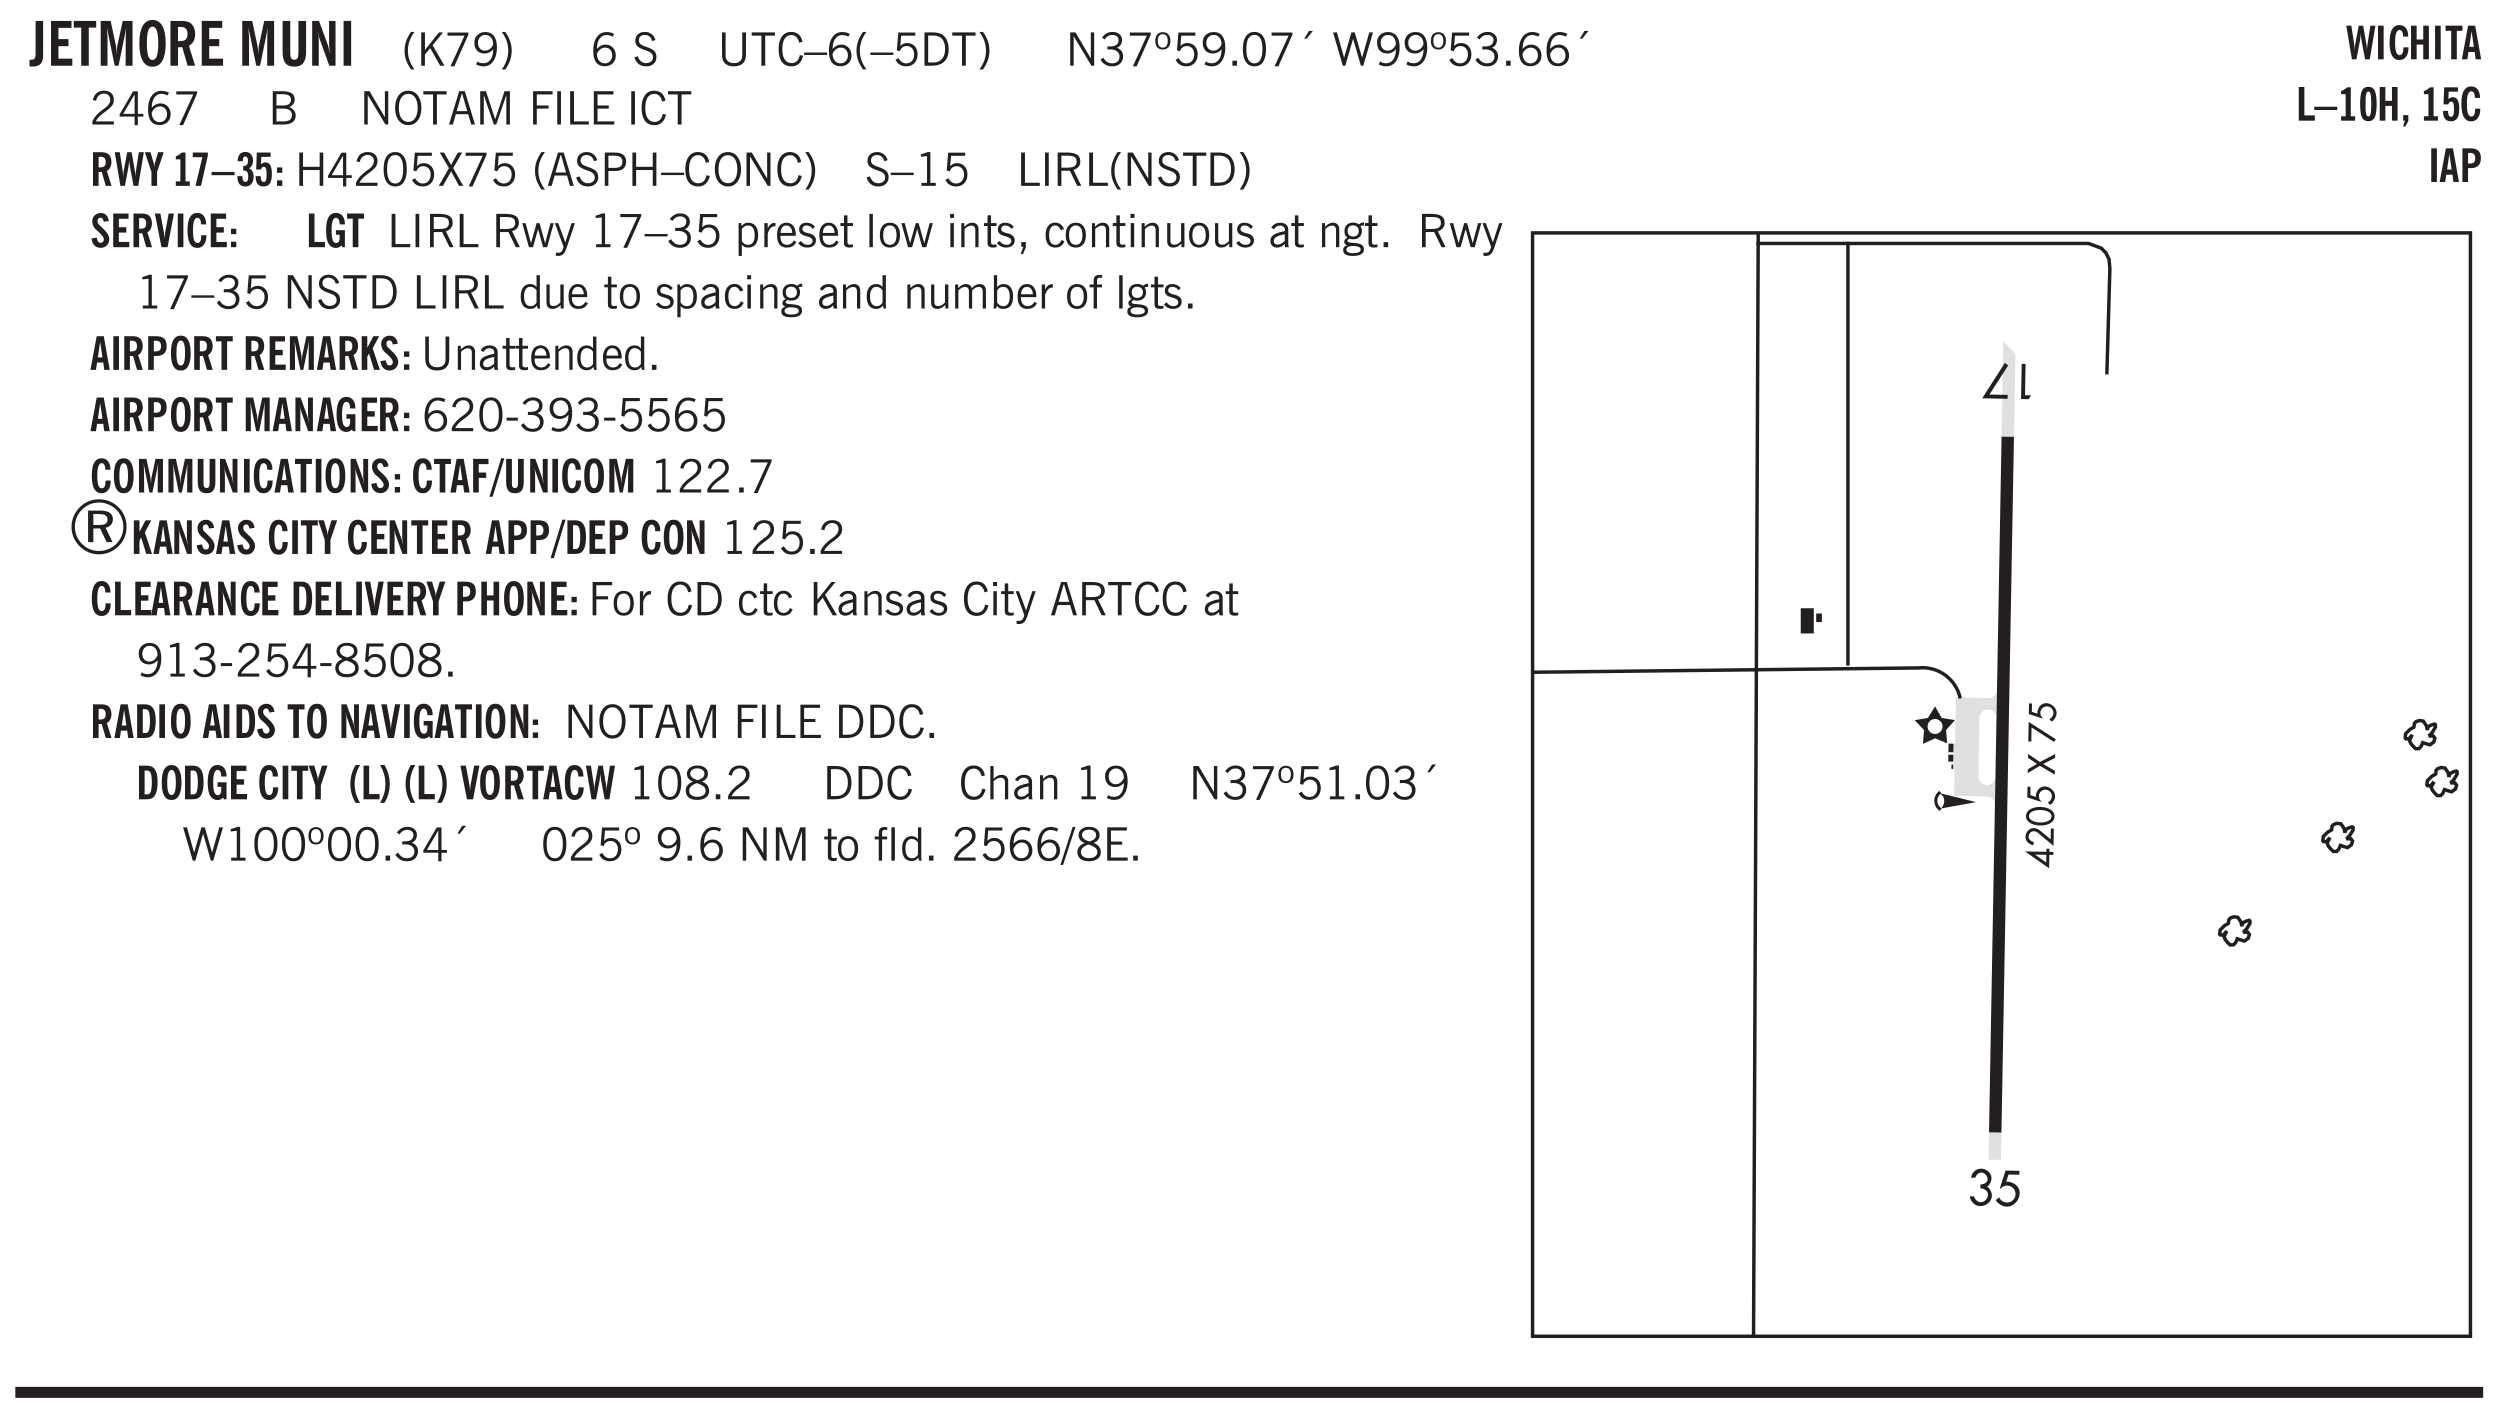 <svg xmlns="http://www.w3.org/2000/svg" xmlns:xlink="http://www.w3.org/1999/xlink" width="326pt" height="185pt" viewBox="0 0 326 185"><defs><symbol overflow="visible" id="aB"><path style="stroke:none" d="M.5 0v-3.14h.39v.484c.176-.188.348-.32.516-.406.164-.083.344-.126.532-.126.257 0 .457.079.593.235.145.148.219.355.219.625V0h-.422v-2.156c0-.239-.043-.406-.125-.5-.074-.102-.203-.156-.39-.156a.911.911 0 0 0-.454.124 1.548 1.548 0 0 0-.437.344V0Zm0 0"/></symbol><symbol overflow="visible" id="b"><path style="stroke:none" d="M1.875-1.64c0 .46-.031.78-.094.968a1.023 1.023 0 0 1-.281.469 1.113 1.113 0 0 1-.422.234 2.01 2.01 0 0 1-.61.078C.407.11.298.102.142.094H.094v-.875H.28c.227 0 .383-.051.469-.156.094-.102.14-.329.14-.672v-4.235h.985Zm0 0"/></symbol><symbol overflow="visible" id="d"><path style="stroke:none" d="M1.078 0v-4.969H.11v-.875h2.922v.875h-.969V0Zm0 0"/></symbol><symbol overflow="visible" id="e"><path style="stroke:none" d="M.5 0v-5.844h1.297l.656 3.078c.031.125.055.297.078.516.02.219.04.484.063.797.008-.29.02-.55.031-.781.02-.227.047-.41.078-.547l.672-3.063h1.281V0H3.75l.016-3.781a37.874 37.874 0 0 1 .063-1.25c-.024.136-.048.297-.079.484-.031.18-.078.422-.14.734L2.827 0h-.5l-.781-3.813c-.063-.312-.117-.554-.156-.734-.032-.187-.059-.348-.079-.484l.047.875c.02.21.032.336.032.375V0Zm0 0"/></symbol><symbol overflow="visible" id="f"><path style="stroke:none" d="M1.266-2.922c0 .75.054 1.305.171 1.656.125.344.313.516.563.516.258 0 .445-.172.563-.516.124-.351.187-.906.187-1.656 0-.75-.063-1.297-.188-1.64-.117-.352-.304-.532-.562-.532-.25 0-.438.18-.563.532-.117.343-.171.89-.171 1.64Zm-.985 0c0-1 .145-1.754.438-2.265.289-.52.719-.782 1.281-.782.563 0 .988.262 1.281.782.29.511.438 1.265.438 2.265 0 1-.149 1.762-.438 2.281-.293.512-.719.766-1.281.766-.563 0-.992-.254-1.281-.766C.426-1.16.28-1.92.28-2.92Zm0 0"/></symbol><symbol overflow="visible" id="g"><path style="stroke:none" d="M1.484-3.219c.032 0 .055.008.079.016h.14c.363 0 .625-.07.781-.219.157-.156.235-.406.235-.75 0-.312-.078-.535-.235-.672-.148-.144-.386-.218-.718-.218-.055 0-.137.007-.25.015h-.032ZM3.72 0h-.985l-.703-2.438a2.787 2.787 0 0 1-.203.032h-.343V0H.5v-5.844h1.297c.375 0 .656.028.844.078.187.043.351.121.5.235.175.136.316.328.421.578.102.25.157.527.157.828 0 .355-.07.664-.203.922-.137.25-.34.453-.61.61Zm0 0"/></symbol><symbol overflow="visible" id="i"><path style="stroke:none" d="M3.547-1.828c0 .68-.125 1.172-.375 1.484-.242.313-.625.469-1.156.469-.532 0-.922-.156-1.172-.469-.242-.312-.36-.804-.36-1.484v-4.016h1v4.188c0 .324.04.554.125.687.082.125.22.188.407.188.195 0 .332-.067.406-.203.082-.133.125-.375.125-.72v-4.14h1Zm0 0"/></symbol><symbol overflow="visible" id="j"><path style="stroke:none" d="M.5 0v-5.844h.89l1.141 3.11c.04.136.082.293.125.468.051.18.098.375.14.594h.032a9.442 9.442 0 0 1-.094-.672 4.31 4.31 0 0 1-.03-.515v-2.985h.843V0h-.813L1.516-3.375a3.89 3.89 0 0 1-.157-.5 7.997 7.997 0 0 1-.109-.531h-.031a5.475 5.475 0 0 1 .14 1.328V0Zm0 0"/></symbol><symbol overflow="visible" id="k"><path style="stroke:none" d="M.516 0v-5.844H1.5V0Zm0 0"/></symbol><symbol overflow="visible" id="l"><path style="stroke:none" d="M1.203.484a5.307 5.307 0 0 1-.64-1.203 3.795 3.795 0 0 1-.204-1.25c0-.426.067-.836.204-1.234.144-.406.359-.805.64-1.203h.453A5.034 5.034 0 0 0 1-3.203 3.67 3.67 0 0 0 .797-1.97c0 .438.066.856.203 1.25.145.399.363.797.656 1.203Zm0 0"/></symbol><symbol overflow="visible" id="m"><path style="stroke:none" d="M.61 0v-4.344h.484v2.297l1.828-2.297h.531l-1.36 1.672L3.642 0h-.563L1.781-2.297l-.687.844V0Zm0 0"/></symbol><symbol overflow="visible" id="n"><path style="stroke:none" d="m.828.078 1.828-4H.437v-.406h2.72v.281L1.327.078Zm0 0"/></symbol><symbol overflow="visible" id="o"><path style="stroke:none" d="M2.797-2.797c-.012-.375-.11-.672-.297-.89a.923.923 0 0 0-.734-.329c-.274 0-.5.102-.688.297-.18.188-.266.43-.266.719 0 .313.083.563.25.75.165.188.391.281.672.281.227 0 .43-.066.61-.203.187-.144.336-.351.453-.625Zm0 .656c-.156.18-.328.313-.516.407-.187.093-.39.14-.61.14-.398 0-.718-.125-.968-.375-.242-.258-.36-.61-.36-1.047 0-.406.13-.734.391-.984.27-.258.614-.39 1.032-.39.5 0 .875.171 1.125.515.257.336.39.836.39 1.5 0 .75-.164 1.352-.484 1.797-.313.437-.735.656-1.266.656C1.332.078 1.148.051.984 0a1.29 1.29 0 0 1-.421-.188L.75-.561c.113.085.234.148.36.187.132.031.273.047.421.047.383 0 .692-.16.922-.484.227-.333.344-.774.344-1.329Zm0 0"/></symbol><symbol overflow="visible" id="p"><path style="stroke:none" d="M.313.484a4.75 4.75 0 0 0 .64-1.203 3.9 3.9 0 0 0 0-2.484 4.817 4.817 0 0 0-.64-1.203h.453c.289.398.504.797.64 1.203a3.9 3.9 0 0 1 0 2.484A4.75 4.75 0 0 1 .766.484Zm0 0"/></symbol><symbol overflow="visible" id="q"><path style="stroke:none" d="M.828-1.531c.02.375.125.672.313.89.187.22.43.329.734.329a.89.89 0 0 0 .672-.282 1.02 1.02 0 0 0 .281-.734c0-.313-.086-.563-.25-.75-.168-.188-.39-.281-.672-.281a.999.999 0 0 0-.625.218c-.18.137-.328.34-.453.61Zm.016-.657c.156-.187.328-.328.515-.421.188-.094.383-.141.594-.141.406 0 .727.137.969.406.25.262.375.606.375 1.031 0 .407-.137.743-.406 1-.262.25-.606.376-1.032.376-.492 0-.867-.165-1.125-.5C.484-.781.36-1.285.36-1.954c0-.75.157-1.344.47-1.781.312-.438.734-.657 1.265-.657.176 0 .344.024.5.063.164.031.328.094.484.187l-.203.36a1.104 1.104 0 0 0-.36-.156A1.408 1.408 0 0 0 2.095-4c-.387 0-.696.168-.922.5-.219.324-.328.762-.328 1.313Zm0 0"/></symbol><symbol overflow="visible" id="s"><path style="stroke:none" d="m.203-1.094.453-.14c.082.273.219.492.406.656a.994.994 0 0 0 .657.234c.27 0 .488-.066.656-.203a.67.67 0 0 0 .25-.547.72.72 0 0 0-.078-.343.84.84 0 0 0-.219-.266c-.137-.094-.383-.203-.734-.328a7.453 7.453 0 0 1-.266-.094c-.367-.145-.625-.3-.781-.469a.98.98 0 0 1-.219-.656c0-.352.113-.633.344-.844.226-.207.535-.312.922-.312.332 0 .613.093.843.281.239.18.41.438.516.781l-.437.125a1.08 1.08 0 0 0-.344-.594.976.976 0 0 0-.625-.203c-.23 0-.418.07-.563.204-.136.124-.203.296-.203.515 0 .106.02.2.063.281.05.086.125.168.219.25.101.075.328.172.671.297.114.043.204.074.266.094.406.156.688.328.844.516.156.187.234.433.234.734 0 .355-.125.648-.375.875-.242.219-.562.328-.969.328-.386 0-.71-.098-.968-.297-.25-.195-.438-.488-.563-.875Zm0 0"/></symbol><symbol overflow="visible" id="t"><path style="stroke:none" d="M.578-4.344h.469v2.797c0 .2.004.352.016.453.019.094.05.184.093.266a.816.816 0 0 0 .375.36c.164.085.364.124.594.124.238 0 .441-.039.61-.125a.856.856 0 0 0 .374-.36.875.875 0 0 0 .079-.28c.019-.102.03-.274.03-.516v-2.719h.485v2.875c0 .5-.137.887-.406 1.157-.274.261-.664.39-1.172.39-.512 0-.898-.129-1.156-.39C.707-.57.579-.958.579-1.47Zm0 0"/></symbol><symbol overflow="visible" id="u"><path style="stroke:none" d="M1.39 0v-3.922H.126v-.422h3.031v.422H1.891V0Zm0 0"/></symbol><symbol overflow="visible" id="v"><path style="stroke:none" d="M3.469-1.297c-.106.461-.29.805-.547 1.031-.25.23-.574.344-.969.344C1.41.078.993-.113.703-.5.422-.895.281-1.453.281-2.172c0-.695.145-1.242.438-1.64.289-.395.687-.594 1.187-.594.407 0 .735.11.985.328.25.219.414.543.5.969L2.953-3c-.062-.32-.183-.566-.36-.734A.882.882 0 0 0 1.954-4c-.387 0-.683.164-.89.484-.2.313-.297.766-.297 1.36 0 .586.101 1.031.312 1.344.207.312.504.468.89.468a.973.973 0 0 0 .704-.265c.187-.188.305-.446.36-.782Zm0 0"/></symbol><symbol overflow="visible" id="w"><path style="stroke:none" d="M0-1.406v-.313h3v.313Zm0 0"/></symbol><symbol overflow="visible" id="x"><path style="stroke:none" d="M1.203.484a5.307 5.307 0 0 1-.64-1.203 3.795 3.795 0 0 1-.204-1.25c0-.426.067-.836.204-1.234.144-.406.359-.805.64-1.203h.453A5.034 5.034 0 0 0 1-3.203 3.67 3.67 0 0 0 .797-1.97c0 .438.066.856.203 1.25.145.399.363.797.656 1.203Zm0 0"/></symbol><symbol overflow="visible" id="y"><path style="stroke:none" d="M.406-.781.796-1c.126.23.27.402.438.516a.94.94 0 0 0 .563.171c.312 0 .562-.101.75-.312.187-.219.281-.508.281-.875 0-.32-.09-.578-.265-.766a.914.914 0 0 0-.704-.296c-.21 0-.39.058-.546.171a.978.978 0 0 0-.344.5L.579-2l.187-2.328h2.218v.406H1.141l-.11 1.36a1.28 1.28 0 0 1 .39-.297c.145-.063.317-.094.516-.094.395 0 .72.137.97.406.25.274.374.625.374 1.063 0 .46-.136.836-.406 1.125-.273.293-.625.437-1.063.437-.335 0-.62-.074-.859-.219a1.48 1.48 0 0 1-.547-.64Zm0 0"/></symbol><symbol overflow="visible" id="z"><path style="stroke:none" d="M1.5-3.938h-.438v3.516h.375c.333 0 .594-.02.782-.062.187-.051.347-.133.484-.25.176-.133.313-.32.406-.563.102-.25.157-.539.157-.875 0-.344-.047-.64-.141-.89a1.332 1.332 0 0 0-.422-.594 1.294 1.294 0 0 0-.469-.219 3.423 3.423 0 0 0-.734-.063ZM.578 0v-4.344H1.61c.332 0 .602.032.813.094.207.055.394.137.562.25.239.188.422.438.547.75.133.313.203.672.203 1.078 0 .719-.187 1.262-.562 1.625C2.797-.18 2.238 0 1.5 0Zm0 0"/></symbol><symbol overflow="visible" id="A"><path style="stroke:none" d="M.313.484a4.75 4.75 0 0 0 .64-1.203 3.9 3.9 0 0 0 0-2.484 4.817 4.817 0 0 0-.64-1.203h.453c.289.398.504.797.64 1.203a3.9 3.9 0 0 1 0 2.484A4.75 4.75 0 0 1 .766.484Zm0 0"/></symbol><symbol overflow="visible" id="B"><path style="stroke:none" d="M.578 0v-4.344h.688l2 3.39v-3.39h.437V0h-.36L1.032-3.844V0Zm0 0"/></symbol><symbol overflow="visible" id="C"><path style="stroke:none" d="m.203-.797.375-.25c.133.242.297.422.485.547.195.125.414.188.656.188.3 0 .535-.079.703-.235.176-.156.265-.367.265-.64 0-.301-.109-.532-.328-.688-.21-.164-.515-.25-.921-.25-.063 0-.122.008-.172.016h-.157v-.407h.313c.375 0 .656-.066.844-.203.195-.144.296-.351.296-.625a.59.59 0 0 0-.218-.484c-.149-.125-.34-.188-.578-.188-.211 0-.399.047-.563.141a1.555 1.555 0 0 0-.453.453l-.344-.25c.188-.25.39-.43.61-.547.226-.125.484-.187.765-.187.375 0 .672.101.89.297a.927.927 0 0 1 .345.75c0 .242-.059.449-.172.625a1.023 1.023 0 0 1-.485.39c.258.106.457.25.594.438.133.187.203.414.203.672 0 .398-.133.714-.39.953-.25.242-.594.36-1.032.36-.336 0-.632-.075-.89-.22a1.646 1.646 0 0 1-.64-.656Zm0 0"/></symbol><symbol overflow="visible" id="D"><path style="stroke:none" d="m.828.078 1.828-4H.437v-.406h2.72v.281L1.327.078Zm0 0"/></symbol><symbol overflow="visible" id="E"><path style="stroke:none" d="M.484-3.234c0 .28.055.5.172.656.114.148.274.219.485.219.195 0 .351-.07.468-.22.114-.155.172-.374.172-.655 0-.29-.058-.508-.172-.657-.105-.144-.261-.218-.468-.218-.22 0-.387.074-.5.218-.106.149-.157.368-.157.657Zm-.328 0c0-.364.082-.645.25-.844.176-.195.422-.297.735-.297.3 0 .539.102.718.297.176.2.266.48.266.844 0 .355-.09.632-.266.828-.18.199-.418.297-.718.297-.313 0-.559-.098-.735-.297-.168-.196-.25-.473-.25-.828Zm0 0"/></symbol><symbol overflow="visible" id="F"><path style="stroke:none" d="M2.797-2.797c-.012-.375-.11-.672-.297-.89a.923.923 0 0 0-.734-.329c-.274 0-.5.102-.688.297-.18.188-.266.43-.266.719 0 .313.083.563.25.75.165.188.391.281.672.281.227 0 .43-.066.61-.203.187-.144.336-.351.453-.625Zm0 .656c-.156.18-.328.313-.516.407-.187.093-.39.14-.61.14-.398 0-.718-.125-.968-.375-.242-.258-.36-.61-.36-1.047 0-.406.13-.734.391-.984.27-.258.614-.39 1.032-.39.5 0 .875.171 1.125.515.257.336.39.836.39 1.5 0 .75-.164 1.352-.484 1.797-.313.437-.735.656-1.266.656C1.332.078 1.148.051.984 0a1.29 1.29 0 0 1-.421-.188L.75-.561c.113.085.234.148.36.187.132.031.273.047.421.047.383 0 .692-.16.922-.484.227-.333.344-.774.344-1.329Zm0 0"/></symbol><symbol overflow="visible" id="G"><path style="stroke:none" d="M.61 0v-.656h.593V0Zm0 0"/></symbol><symbol overflow="visible" id="H"><path style="stroke:none" d="M.75-2.172c0 .617.086 1.078.266 1.39a.858.858 0 0 0 .796.47c.344 0 .598-.157.766-.47.176-.312.266-.773.266-1.39 0-.601-.09-1.062-.266-1.375-.168-.312-.422-.469-.765-.469-.344 0-.61.157-.797.47-.18.312-.266.773-.266 1.374Zm-.453 0c0-.726.129-1.281.39-1.656.258-.383.633-.578 1.125-.578.489 0 .86.195 1.11.578.258.375.39.93.39 1.656 0 .73-.132 1.29-.39 1.672-.25.387-.621.578-1.11.578C1.32.078.946-.113.688-.5c-.261-.383-.39-.941-.39-1.672Zm0 0"/></symbol><symbol overflow="visible" id="I"><path style="stroke:none" d="m1.094-3.516.625-1.03h.515l-.828 1.03Zm0 0"/></symbol><symbol overflow="visible" id="J"><path style="stroke:none" d="M1.39 0 .126-4.344h.5l.922 3.25h.031l.938-3.25h.437l.938 3.25h.03l.923-3.25h.484L4.062 0H3.75L2.734-3.516 1.72 0Zm0 0"/></symbol><symbol overflow="visible" id="K"><path style="stroke:none" d="M.297 0v-.406c.094-.219.219-.426.375-.625.156-.196.348-.395.578-.594.102-.094.27-.223.5-.39a4.37 4.37 0 0 0 .484-.391 1.86 1.86 0 0 0 .297-.406.95.95 0 0 0 .094-.407c0-.25-.074-.445-.219-.594-.148-.144-.351-.218-.61-.218a.928.928 0 0 0-.655.25c-.18.156-.297.386-.36.687L.36-3.188c.082-.394.25-.695.5-.906.25-.207.567-.312.954-.312.394 0 .707.105.937.312.227.211.344.496.344.86 0 .156-.024.296-.063.421-.031.118-.09.231-.172.344-.148.211-.453.485-.921.828a6.86 6.86 0 0 0-.235.172 5.132 5.132 0 0 0-.61.547C.939-.742.82-.57.75-.406h2.344V0Zm0 0"/></symbol><symbol overflow="visible" id="L"><path style="stroke:none" d="M2.625-4.328v2.937h.719v.36h-.719v1.11h-.422v-1.11H.25v-.297l1.75-3Zm-.422 2.937v-2.546L.72-1.392Zm0 0"/></symbol><symbol overflow="visible" id="M"><path style="stroke:none" d="M1.953-2.078h-.89v1.672h.89c.383 0 .664-.067.844-.203.187-.133.281-.344.281-.625a.741.741 0 0 0-.297-.625c-.187-.145-.465-.22-.828-.22Zm-.11-1.875h-.78v1.469h.921c.313 0 .551-.063.72-.188.163-.133.25-.328.25-.578 0-.238-.09-.414-.267-.531-.18-.114-.46-.172-.843-.172ZM.579 0v-4.344h1.188c.582 0 1.004.09 1.265.266.27.168.406.445.406.828 0 .23-.062.43-.187.594-.117.156-.29.281-.516.375.27.105.473.25.61.437.144.188.219.414.219.672 0 .387-.141.68-.422.875-.274.2-.684.297-1.235.297Zm0 0"/></symbol><symbol overflow="visible" id="N"><path style="stroke:none" d="M.766-2.172c0 .574.109 1.024.328 1.344.218.324.52.484.906.484.375 0 .672-.16.89-.484.22-.32.329-.77.329-1.344 0-.57-.11-1.02-.328-1.344C2.67-3.836 2.375-4 2-4c-.387 0-.688.164-.906.484-.219.325-.328.774-.328 1.344Zm-.485 0c0-.676.149-1.219.453-1.625.313-.406.735-.61 1.266-.61.52 0 .93.204 1.234.61.313.399.47.938.47 1.625 0 .688-.157 1.235-.47 1.64-.304.407-.714.61-1.234.61-.523 0-.938-.203-1.25-.61-.313-.405-.469-.952-.469-1.64Zm0 0"/></symbol><symbol overflow="visible" id="O"><path style="stroke:none" d="M1.11-1.75h1.374l-.656-2.266h-.062ZM.11 0l1.327-4.344h.735L3.5 0H3l-.39-1.344H1L.61 0Zm0 0"/></symbol><symbol overflow="visible" id="P"><path style="stroke:none" d="M.578 0v-4.344h.75L2.531-.672 3.75-4.344h.703V0h-.469v-3.828L2.672 0h-.313L1.047-3.828V0Zm0 0"/></symbol><symbol overflow="visible" id="Q"><path style="stroke:none" d="M.578 0v-4.344h2.547v.422H1.062v1.438h1.532v.406H1.063V0Zm0 0"/></symbol><symbol overflow="visible" id="R"><path style="stroke:none" d="M.61 0v-4.344h.484V0Zm0 0"/></symbol><symbol overflow="visible" id="S"><path style="stroke:none" d="M.61 0v-4.344h.5v3.938h1.937V0Zm0 0"/></symbol><symbol overflow="visible" id="T"><path style="stroke:none" d="M.578 0v-4.344h2.563v.422H1.062v1.438h1.47v.406h-1.47v1.672H3.25V0Zm0 0"/></symbol><symbol overflow="visible" id="ae"><path style="stroke:none" d="M.578 0v-4.344h.485v1.86h2.171v-1.86h.47V0h-.47v-2.063H1.063V0Zm0 0"/></symbol><symbol overflow="visible" id="af"><path style="stroke:none" d="m.047 0 1.328-2.313-1.203-2.03h.562l.922 1.624.875-1.625h.563L1.922-2.312 3.234 0h-.546L1.655-1.89.594 0Zm0 0"/></symbol><symbol overflow="visible" id="ag"><path style="stroke:none" d="M1.047-2.344h.734c.395 0 .676-.062.844-.187.164-.125.25-.332.25-.625 0-.281-.09-.477-.266-.594-.168-.125-.453-.188-.859-.188h-.703ZM.578 0v-4.344h1.266c.52 0 .898.102 1.14.297.25.188.375.484.375.89 0 .387-.12.688-.359.907-.242.21-.578.313-1.016.313h-.937V0Zm0 0"/></symbol><symbol overflow="visible" id="ah"><path style="stroke:none" d="M2.047-4.406v4.015h.703V0H.875v-.39h.734v-3.5l-.796.093v-.312c.164-.04.32-.086.468-.141.157-.05.29-.102.407-.156Zm0 0"/></symbol><symbol overflow="visible" id="ai"><path style="stroke:none" d="M1.797-3.938h-.734v1.563h.718c.446 0 .77-.055.969-.172.195-.125.297-.328.297-.61 0-.288-.09-.491-.266-.609-.18-.113-.508-.171-.984-.171ZM.578 0v-4.344h1.219c.601 0 1.039.094 1.312.282.282.18.422.468.422.875 0 .28-.078.515-.234.703-.149.18-.367.312-.656.406L3.656 0h-.531l-.953-1.969h-1.11V0Zm0 0"/></symbol><symbol overflow="visible" id="ar"><path style="stroke:none" d="M1 0 .125-3.14h.438l.703 2.624L2-3.14h.375l.734 2.625.704-2.625h.421L3.375 0h-.531l-.656-2.36L1.53 0Zm0 0"/></symbol><symbol overflow="visible" id="as"><path style="stroke:none" d="M1.188-.047.063-3.14H.5l.922 2.516.812-2.516h.438L1.609.047c-.148.437-.304.726-.468.875-.168.144-.391.219-.672.219-.055 0-.106-.008-.156-.016a.644.644 0 0 1-.126-.016V.703C.228.711.27.72.314.72c.039.008.082.015.124.015.208 0 .368-.058.485-.171.113-.118.203-.32.265-.61Zm0 0"/></symbol><symbol overflow="visible" id="at"><path style="stroke:none" d="M.922-.781c.125.168.25.289.375.36.133.073.289.108.469.108.257 0 .46-.101.609-.312.145-.219.219-.523.219-.922 0-.426-.074-.742-.219-.953-.148-.219-.367-.328-.656-.328a.85.85 0 0 0-.453.125c-.137.086-.25.2-.344.344ZM.5 1.14v-4.282h.328l.078.391a.975.975 0 0 1 .375-.328.96.96 0 0 1 .453-.11c.414 0 .739.141.97.422.226.282.343.688.343 1.22 0 .51-.117.905-.344 1.187-.219.273-.543.406-.969.406-.18 0-.336-.031-.468-.094a.973.973 0 0 1-.344-.297v1.485Zm0 0"/></symbol><symbol overflow="visible" id="au"><path style="stroke:none" d="M.5 0v-3.14h.438v.718c.101-.258.226-.445.375-.562a.781.781 0 0 1 .53-.188h.095l.015.438h-.062a.8.8 0 0 0-.579.25c-.156.168-.28.414-.375.734V0Zm0 0"/></symbol><symbol overflow="visible" id="av"><path style="stroke:none" d="M.688-1.86h1.53c-.011-.288-.085-.523-.218-.702a.661.661 0 0 0-.547-.266c-.23 0-.414.09-.547.265-.136.168-.21.403-.219.704Zm1.734.985.328.188c-.125.25-.293.437-.5.562-.21.117-.465.172-.766.172-.406 0-.718-.133-.937-.406C.336-.641.234-1.047.234-1.58c0-.5.102-.89.313-1.171.219-.29.52-.438.906-.438.383 0 .68.141.89.422.22.274.329.657.329 1.157v.125h-2v.109c0 .324.078.586.234.781a.77.77 0 0 0 .625.281.945.945 0 0 0 .516-.14c.156-.102.281-.242.375-.422Zm0 0"/></symbol><symbol overflow="visible" id="aw"><path style="stroke:none" d="m.11-.547.359-.265c.113.167.242.292.39.375.157.085.32.124.5.124a.698.698 0 0 0 .454-.14.479.479 0 0 0 .171-.39c0-.239-.242-.427-.718-.563-.106-.032-.188-.055-.25-.078-.262-.07-.461-.176-.594-.313a.782.782 0 0 1-.188-.531c0-.258.082-.469.25-.625.176-.156.407-.235.688-.235.238 0 .445.043.625.126.187.085.351.214.5.39l-.281.297a1.223 1.223 0 0 0-.375-.344.943.943 0 0 0-.438-.11.572.572 0 0 0-.39.126.426.426 0 0 0-.141.328c0 .063.008.125.031.188.031.054.07.101.125.14.094.063.27.133.531.203.133.032.235.059.297.078.27.094.461.211.578.344a.754.754 0 0 1 .188.531c0 .293-.106.524-.313.688-.199.168-.468.25-.812.25-.242 0-.465-.05-.672-.156a1.335 1.335 0 0 1-.516-.438Zm0 0"/></symbol><symbol overflow="visible" id="ax"><path style="stroke:none" d="M1.734-.375v.36a1.42 1.42 0 0 1-.218.046 2.314 2.314 0 0 1-.25.016c-.23 0-.407-.047-.532-.14C.617-.196.563-.353.563-.564v-2.203h-.47v-.375h.47v-1.015h.453v1.015h.718v.375h-.718V-.75c0 .18.023.293.078.344.062.054.172.078.328.078.082 0 .18-.016.297-.047Zm0 0"/></symbol><symbol overflow="visible" id="ay"><path style="stroke:none" d="M.516 0v-4.344h.453V0Zm0 0"/></symbol><symbol overflow="visible" id="az"><path style="stroke:none" d="M.64-1.578c0 .418.07.734.22.953.156.21.374.313.656.313.27 0 .476-.102.625-.313.156-.219.234-.531.234-.938 0-.414-.074-.726-.219-.937a.724.724 0 0 0-.64-.328.76.76 0 0 0-.657.328c-.148.21-.218.516-.218.922Zm-.437 0c0-.508.113-.906.344-1.188.226-.28.55-.421.969-.421.414 0 .738.14.968.421.227.282.344.68.344 1.188 0 .523-.117.922-.344 1.203-.23.281-.554.422-.968.422-.418 0-.743-.14-.97-.422-.23-.281-.343-.68-.343-1.203Zm0 0"/></symbol><symbol overflow="visible" id="aA"><path style="stroke:none" d="M.484-3.813v-.53H1v.53ZM.516 0v-3.14h.453V0Zm0 0"/></symbol><symbol overflow="visible" id="c"><path style="stroke:none" d="M.5 0v-5.844h2.672v.907H1.469v1.468H2.78v.922H1.47v1.625H3.28V0Zm0 0"/></symbol><symbol overflow="visible" id="aC"><path style="stroke:none" d="m.578.89.328-.937H.641v-.625h.593v.703L.86.906Zm0 0"/></symbol><symbol overflow="visible" id="aD"><path style="stroke:none" d="M2.672-.75c-.125.273-.29.477-.485.61-.199.124-.433.187-.703.187-.406 0-.718-.133-.937-.406C.328-.641.219-1.047.219-1.58c0-.507.11-.905.328-1.187.226-.289.539-.437.937-.437.27 0 .5.078.688.234.195.149.344.352.437.61l-.421.14a.946.946 0 0 0-.282-.437.638.638 0 0 0-.437-.172c-.262 0-.461.11-.594.328-.137.219-.203.527-.203.922 0 .418.066.734.203.953.133.21.344.313.625.313.164 0 .316-.051.453-.157a1.24 1.24 0 0 0 .36-.484Zm0 0"/></symbol><symbol overflow="visible" id="aE"><path style="stroke:none" d="M2.719-3.14V0h-.39v-.469c-.18.18-.352.309-.517.39a1.193 1.193 0 0 1-.53.126c-.262 0-.466-.07-.61-.219C.535-.328.469-.539.469-.812v-2.329H.89v2.157c0 .242.035.414.109.515.082.094.21.14.39.14a.993.993 0 0 0 .454-.108 1.95 1.95 0 0 0 .437-.36V-3.14Zm0 0"/></symbol><symbol overflow="visible" id="aF"><path style="stroke:none" d="M2.125-.828v-.86c-.523.106-.89.227-1.11.36-.218.137-.327.308-.327.516 0 .148.039.261.125.343.093.086.222.125.39.125a.994.994 0 0 0 .422-.11c.156-.081.32-.206.5-.374Zm-.016.406a1.71 1.71 0 0 1-.468.36 1.36 1.36 0 0 1-.532.109.874.874 0 0 1-.625-.234.874.874 0 0 1-.234-.625.93.93 0 0 1 .422-.797c.289-.196.773-.36 1.453-.485v-.234a.436.436 0 0 0-.172-.344.698.698 0 0 0-.453-.14.85.85 0 0 0-.453.124.976.976 0 0 0-.313.36L.36-2.531c.114-.219.266-.38.454-.485.195-.113.437-.171.718-.171.332 0 .586.085.766.25.187.156.281.382.281.671v1.75c0 .086.004.168.016.25.008.075.023.149.047.22V0h-.485Zm0 0"/></symbol><symbol overflow="visible" id="aG"><path style="stroke:none" d="M.563.313c0 .156.07.269.218.343.145.082.36.125.64.125.333 0 .583-.043.75-.125.165-.074.25-.187.25-.344 0-.156-.085-.273-.25-.343-.167-.082-.417-.125-.75-.125-.28 0-.495.043-.64.125C.633.05.562.164.562.313Zm.156-2.454c0 .243.062.43.187.563.125.125.305.187.547.187.219 0 .39-.062.516-.187.133-.125.203-.3.203-.531 0-.227-.07-.407-.203-.532a.756.756 0 0 0-.547-.203c-.219 0-.39.063-.516.188-.125.125-.187.297-.187.515ZM.656-.25a.587.587 0 0 1-.281-.172.504.504 0 0 1-.094-.312c0-.094.031-.176.094-.25.063-.082.172-.172.328-.266a.831.831 0 0 1-.297-.344 1.254 1.254 0 0 1-.094-.5c0-.344.098-.613.297-.812.207-.196.493-.297.86-.297.144 0 .273.023.39.062.125.043.239.102.344.172.113-.094.211-.16.297-.203a.732.732 0 0 1 .281-.062h.078v.406h-.093a.849.849 0 0 0-.25.031c-.055.012-.09.031-.11.063.051.086.094.18.125.28.031.095.047.204.047.329 0 .336-.105.602-.312.797-.2.2-.477.297-.829.297-.074 0-.152-.004-.234-.016a1.382 1.382 0 0 1-.234-.047.545.545 0 0 0-.203.125.209.209 0 0 0-.063.156c0 .137.195.215.594.235.133.012.238.023.312.031.477.043.801.125.97.25.175.125.265.32.265.594 0 .27-.121.476-.36.625-.242.144-.593.219-1.062.219-.43 0-.75-.063-.969-.188C.243.828.141.633.141.375.14.227.176.102.25 0c.082-.094.219-.176.406-.25Zm0 0"/></symbol><symbol overflow="visible" id="aH"><path style="stroke:none" d="M2.297-2.36a1.066 1.066 0 0 0-.36-.343.87.87 0 0 0-.453-.125c-.25 0-.449.11-.593.328-.149.21-.22.508-.22.89 0 .43.071.75.22.97.144.218.359.328.64.328a.81.81 0 0 0 .422-.11 1.05 1.05 0 0 0 .344-.36Zm.437-1.984v3.969c.008.137.024.262.047.375h-.344l-.093-.39a1.106 1.106 0 0 1-.39.343 1.152 1.152 0 0 1-.485.094c-.399 0-.703-.14-.922-.422-.211-.29-.313-.691-.313-1.203 0-.52.11-.914.329-1.188.218-.28.523-.421.921-.421.188 0 .348.039.485.109a.796.796 0 0 1 .328.297v-1.563Zm0 0"/></symbol><symbol overflow="visible" id="aI"><path style="stroke:none" d="M.484 0v-3.14h.391v.484c.176-.188.344-.32.5-.406.164-.083.344-.126.531-.126.196 0 .36.047.485.141.125.086.21.215.265.39.176-.187.348-.32.516-.405.164-.083.344-.126.531-.126.258 0 .457.079.594.235.133.148.203.355.203.625V0h-.422v-2.188c0-.218-.043-.374-.125-.468-.074-.102-.2-.156-.375-.156a.911.911 0 0 0-.453.124 1.683 1.683 0 0 0-.422.344V0h-.422v-2.172c0-.226-.043-.39-.125-.484-.074-.102-.199-.156-.375-.156a.993.993 0 0 0-.437.109 1.868 1.868 0 0 0-.438.36V0Zm0 0"/></symbol><symbol overflow="visible" id="aJ"><path style="stroke:none" d="M.922-.781c.113.156.238.277.375.36.133.073.285.108.453.108.25 0 .445-.101.594-.312.144-.219.219-.52.219-.906 0-.438-.075-.758-.22-.969a.724.724 0 0 0-.64-.328.825.825 0 0 0-.437.125c-.125.086-.243.2-.344.344ZM.453 0c.02-.156.031-.316.031-.484C.492-.648.5-.82.5-1v-3.344h.422v1.578a.952.952 0 0 1 .344-.312c.132-.07.289-.11.468-.11.407 0 .72.141.938.422.219.282.328.688.328 1.22 0 .51-.11.905-.328 1.187-.219.273-.54.406-.953.406-.18 0-.336-.031-.469-.094a.983.983 0 0 1-.36-.328L.798 0Zm0 0"/></symbol><symbol overflow="visible" id="aK"><path style="stroke:none" d="M.547 0v-2.766H.016v-.375h.53v-.437c0-.281.056-.485.173-.61.125-.132.312-.203.562-.203.051 0 .11.008.172.016.063 0 .129.012.203.031v.36c-.054-.008-.11-.02-.172-.032-.054-.007-.101-.015-.14-.015-.125 0-.219.039-.282.11-.054.062-.078.163-.078.296v.484h.657v.375H.984V0Zm0 0"/></symbol><symbol overflow="visible" id="aR"><path style="stroke:none" d="M.25-1.375v-.39h1.469v.39Zm0 0"/></symbol><symbol overflow="visible" id="aY"><path style="stroke:none" d="M.61 0v-4.344h.484v2.297l1.828-2.297h.531l-1.36 1.672L3.642 0h-.563L1.781-2.297l-.687.844V0Zm0 0"/></symbol><symbol overflow="visible" id="aZ"><path style="stroke:none" d="M1.734-2.11c-.343.126-.593.274-.75.438a.767.767 0 0 0-.234.563c0 .23.094.418.281.562.196.149.446.219.75.219.344 0 .614-.067.813-.203a.686.686 0 0 0 .297-.578.707.707 0 0 0-.266-.563c-.168-.144-.465-.289-.89-.437Zm.125-.39c.32-.102.547-.219.672-.344a.653.653 0 0 0 .203-.5.588.588 0 0 0-.265-.5c-.168-.125-.39-.187-.672-.187-.274 0-.492.062-.656.187a.58.58 0 0 0-.25.485c0 .187.078.355.234.5.156.136.398.257.734.359Zm-.609.203c-.262-.101-.46-.238-.594-.406a.963.963 0 0 1-.203-.61c0-.32.117-.582.36-.78.25-.208.578-.313.984-.313.426 0 .766.101 1.016.297.25.187.374.449.374.78a.94.94 0 0 1-.203.61c-.125.168-.32.305-.578.406.32.126.555.29.703.485.157.2.235.445.235.734 0 .367-.14.653-.422.86-.274.21-.649.312-1.125.312-.469 0-.84-.101-1.11-.312-.261-.22-.39-.516-.39-.891 0-.258.078-.488.234-.688.164-.207.406-.367.719-.484Zm0 0"/></symbol><symbol overflow="visible" id="bc"><path style="stroke:none" d="M.5 0v-4.344h.422v1.672c.176-.187.348-.316.515-.39a1.21 1.21 0 0 1 .547-.126c.27 0 .477.079.625.235.145.148.22.355.22.625V0h-.423v-2.156c0-.239-.043-.406-.125-.5-.086-.102-.219-.156-.406-.156-.168 0-.328.042-.484.124a1.708 1.708 0 0 0-.47.344V0Zm0 0"/></symbol><symbol overflow="visible" id="bd"><path style="stroke:none" d="M1.719-4.406.109.562H-.25l1.61-4.968Zm0 0"/></symbol><symbol overflow="visible" id="U"><path style="stroke:none" d="M1.11-2.422c.019.012.038.016.062.016h.11c.269 0 .46-.051.577-.156.114-.114.172-.301.172-.563 0-.238-.058-.41-.172-.516-.105-.101-.28-.156-.53-.156-.044 0-.11.008-.204.016h-.016ZM2.796 0h-.75l-.531-1.828a.535.535 0 0 1-.141.016h-.266V0H.375v-4.39h.969c.281 0 .488.023.625.062.144.031.273.09.39.172.133.105.239.25.313.437.07.188.11.399.11.625 0 .262-.055.492-.157.688-.094.199-.242.355-.438.469Zm0 0"/></symbol><symbol overflow="visible" id="V"><path style="stroke:none" d="M.828 0 .094-4.39H.75l.375 2.421c.008.074.02.184.031.328.008.137.02.32.032.547.007-.226.019-.414.03-.562.02-.157.036-.27.048-.344l.453-2.39h.578l.422 2.468c.02.125.035.258.047.39.02.137.03.282.03.438 0-.144.005-.289.017-.437.007-.145.023-.285.046-.422l.375-2.438h.657L3.156 0h-.61l-.468-2.469a19.254 19.254 0 0 1-.062-.469 3.15 3.15 0 0 1-.032-.468c-.023.25-.043.449-.062.594-.012.148-.024.25-.031.312L1.42 0Zm0 0"/></symbol><symbol overflow="visible" id="W"><path style="stroke:none" d="M.797 0v-1.813l-.86-2.578h.735l.406 1.375c.02.063.035.149.047.25.02.106.035.227.047.36a5.12 5.12 0 0 1 .031-.375c.02-.102.04-.188.063-.25l.406-1.36h.734l-.875 2.579V0Zm0 0"/></symbol><symbol overflow="visible" id="Y"><path style="stroke:none" d="M1.64-.578h.563V0H.375v-.578h.594v-2.875H.375v-.406a1.38 1.38 0 0 0 .39-.188c.126-.082.255-.18.391-.297h.485Zm0 0"/></symbol><symbol overflow="visible" id="Z"><path style="stroke:none" d="m.547 0 .89-3.734H.188v-.61h1.97v.375L1.265 0Zm0 0"/></symbol><symbol overflow="visible" id="aa"><path style="stroke:none" d="M0-1.39v-.423h3v.422Zm0 0"/></symbol><symbol overflow="visible" id="ab"><path style="stroke:none" d="M.25-1.266h.656v.047c0 .23.031.407.094.532.07.117.172.171.297.171s.21-.05.266-.156c.062-.113.093-.289.093-.531 0-.29-.047-.492-.14-.61-.094-.125-.25-.187-.47-.187H1v-.594h.016c.218 0 .375-.05.468-.156.094-.113.141-.29.141-.531 0-.176-.031-.313-.094-.406a.269.269 0 0 0-.25-.141c-.117 0-.199.047-.25.14-.054.094-.078.247-.078.454v.015H.281c.008-.383.098-.68.266-.89.164-.207.41-.313.734-.313.313 0 .555.106.735.313.175.199.265.48.265.843 0 .23-.043.422-.125.579-.086.156-.215.289-.39.39.207.106.359.25.453.438.094.18.14.414.14.703 0 .375-.101.68-.296.906-.188.219-.454.328-.797.328C.93.078.676-.032.5-.25.332-.469.25-.785.25-1.203Zm0 0"/></symbol><symbol overflow="visible" id="ac"><path style="stroke:none" d="M.234-1.266h.657v.047c0 .23.03.407.093.532.07.117.172.171.297.171.133 0 .227-.066.282-.203.062-.133.093-.394.093-.781 0-.395-.031-.656-.093-.781-.055-.133-.149-.203-.282-.203a.296.296 0 0 0-.218.093.592.592 0 0 0-.141.266H.297l.078-2.219h1.813l-.016.563H.969l-.047.969c.101-.083.203-.145.297-.188a.732.732 0 0 1 .281-.063c.29 0 .504.126.64.376.133.242.204.62.204 1.14 0 .563-.09.977-.266 1.234-.168.262-.445.391-.828.391-.336 0-.59-.11-.766-.328-.168-.219-.25-.535-.25-.953Zm0 0"/></symbol><symbol overflow="visible" id="ad"><path style="stroke:none" d="M.375-1.703v-.703h.688v.703ZM.375 0v-.719h.688V0Zm0 0"/></symbol><symbol overflow="visible" id="aj"><path style="stroke:none" d="m.188-1.14.687-.11c.04.23.098.402.172.516a.393.393 0 0 0 .328.156c.125 0 .223-.04.297-.125a.427.427 0 0 0 .125-.313c0-.238-.262-.593-.781-1.062-.086-.07-.149-.125-.188-.156a1.597 1.597 0 0 1-.406-.532 1.392 1.392 0 0 1-.14-.609c0-.313.1-.566.312-.766.207-.207.469-.312.781-.312.3 0 .54.09.719.266.187.18.3.437.344.78l-.657.095a.848.848 0 0 0-.156-.391.302.302 0 0 0-.266-.14.353.353 0 0 0-.28.124c-.075.074-.11.18-.11.313 0 .117.031.23.094.344.07.105.218.257.437.453l.14.14c.57.524.86.992.86 1.406 0 .336-.11.61-.328.829-.211.21-.477.312-.797.312-.336 0-.605-.101-.813-.312-.21-.22-.335-.52-.375-.907Zm0 0"/></symbol><symbol overflow="visible" id="ak"><path style="stroke:none" d="M.375 0v-4.39h2v.687H1.109v1.094h.97v.703h-.97v1.218h1.36V0Zm0 0"/></symbol><symbol overflow="visible" id="al"><path style="stroke:none" d="m.906 0-.86-4.39h.72l.437 2.374c.02.125.04.282.063.47.02.187.03.39.03.609a5.83 5.83 0 0 1 .048-.594c.02-.176.039-.336.062-.485l.438-2.375h.687L1.703 0Zm0 0"/></symbol><symbol overflow="visible" id="am"><path style="stroke:none" d="M.39 0v-4.39h.735V0Zm0 0"/></symbol><symbol overflow="visible" id="an"><path style="stroke:none" d="M1.984-2.969c0-.281-.043-.492-.125-.64-.086-.145-.203-.22-.359-.22-.188 0-.328.138-.422.407-.094.262-.14.672-.14 1.235 0 .562.046.98.14 1.25.094.261.238.39.438.39.164 0 .289-.078.375-.234.082-.156.125-.395.125-.719v-.063h.671v.063c0 .492-.109.883-.328 1.172-.21.281-.496.422-.859.422-.43 0-.75-.192-.969-.578C.321-.867.22-1.438.22-2.188S.32-3.503.53-3.89c.219-.382.54-.578.969-.578.363 0 .645.133.844.39.207.263.312.634.312 1.11Zm0 0"/></symbol><symbol overflow="visible" id="ao"><path style="stroke:none" d="M.375 0v-4.39h.734v3.702h1.36V0Zm0 0"/></symbol><symbol overflow="visible" id="ap"><path style="stroke:none" d="m2.328 0-.094-.234A.926.926 0 0 1 1.922 0 .885.885 0 0 1 1.5.094c-.43 0-.75-.192-.969-.578C.321-.867.22-1.438.22-2.188S.32-3.503.53-3.89c.219-.382.54-.578.969-.578.363 0 .648.133.86.39.206.263.312.622.312 1.079v.031h-.688c0-.281-.043-.492-.125-.64-.086-.145-.203-.22-.359-.22-.188 0-.328.138-.422.407-.094.262-.14.672-.14 1.235 0 .574.046.992.14 1.25.102.261.258.39.469.39a.348.348 0 0 0 .312-.172c.082-.113.125-.273.125-.484v-.422H1.5v-.594h1.172V0Zm0 0"/></symbol><symbol overflow="visible" id="aq"><path style="stroke:none" d="M.813 0v-3.719H.078v-.672h2.203v.672h-.734V0Zm0 0"/></symbol><symbol overflow="visible" id="aL"><path style="stroke:none" d="M1.016-1.625h.593l-.296-2.047ZM.046 0 .86-4.39h.922L2.563 0h-.72L1.72-.953H.906L.766 0Zm0 0"/></symbol><symbol overflow="visible" id="aM"><path style="stroke:none" d="M1.11-2.422c.019.012.038.016.062.016h.125c.27 0 .46-.051.578-.156.113-.114.172-.301.172-.563 0-.227-.059-.395-.172-.5-.105-.113-.277-.172-.516-.172a.644.644 0 0 0-.125.016H1.11ZM.374 0v-4.39h.969c.52 0 .89.105 1.11.312.218.2.327.531.327 1 0 .418-.117.734-.344.953-.218.21-.539.313-.953.313H1.11V0Zm0 0"/></symbol><symbol overflow="visible" id="aN"><path style="stroke:none" d="M.938-2.188c0 .563.046.977.14 1.235.094.262.234.39.422.39.188 0 .328-.128.422-.39.094-.258.14-.672.14-1.235 0-.562-.046-.972-.14-1.234-.094-.27-.234-.406-.422-.406-.188 0-.328.137-.422.406-.094.262-.14.672-.14 1.235Zm-.72 0c0-.75.102-1.316.313-1.703.219-.382.54-.578.969-.578.426 0 .75.196.969.578.219.387.328.954.328 1.704s-.11 1.32-.328 1.703c-.219.386-.543.578-.969.578-.43 0-.75-.192-.969-.578C.321-.867.22-1.438.22-2.188Zm0 0"/></symbol><symbol overflow="visible" id="aO"><path style="stroke:none" d="M.375 0v-4.39h.969l.5 2.312c.02.094.035.226.047.39.02.168.039.368.062.594 0-.218.004-.41.016-.578.02-.176.039-.312.062-.406l.5-2.313H3.5V0h-.688l.016-2.828v-.297c.008-.156.024-.375.047-.656-.023.105-.047.226-.078.36-.024.136-.055.323-.094.562L2.125 0h-.39l-.579-2.86a13.642 13.642 0 0 0-.11-.562c-.023-.133-.042-.254-.062-.36.02.282.032.5.032.657.007.156.015.258.015.297L1.047 0Zm0 0"/></symbol><symbol overflow="visible" id="aP"><path style="stroke:none" d="M.375 0v-4.39h.734v1.5l.797-1.5h.75l-.844 1.577L2.75 0H2l-.672-2.14-.219.406V0Zm0 0"/></symbol><symbol overflow="visible" id="aQ"><path style="stroke:none" d="M.375 0v-4.39h.672l.844 2.343c.039.094.078.211.109.344.031.137.063.289.094.453h.031c-.031-.188-.059-.352-.078-.5a2.627 2.627 0 0 1-.031-.39v-2.25h.64V0h-.61l-.905-2.531a2.346 2.346 0 0 1-.125-.375 5.311 5.311 0 0 1-.079-.39H.922c.031.155.05.32.062.483.02.157.032.325.032.5V0Zm0 0"/></symbol><symbol overflow="visible" id="aS"><path style="stroke:none" d="M2.656-1.375c0 .512-.094.887-.281 1.125-.18.23-.465.344-.86.344C1.118.094.829-.02.642-.25.453-.488.359-.863.359-1.375v-3.016h.75v3.157c0 .242.032.406.094.5.063.093.16.14.297.14.156 0 .258-.047.313-.14.062-.102.093-.286.093-.547v-3.11h.75Zm0 0"/></symbol><symbol overflow="visible" id="aT"><path style="stroke:none" d="M.375 0v-4.39h2v.687H1.109v1.094h.97v.703h-.97V0Zm0 0"/></symbol><symbol overflow="visible" id="aU"><path style="stroke:none" d="M.281.547H-.14L1.391-4.47h.421Zm0 0"/></symbol><symbol overflow="visible" id="aW"><path style="stroke:none" d="M1.11-.64h.187c.144 0 .254-.008.328-.032a.387.387 0 0 0 .188-.14c.082-.114.14-.282.171-.5a5.38 5.38 0 0 0 .063-.891 5.14 5.14 0 0 0-.063-.875 1.15 1.15 0 0 0-.171-.5.322.322 0 0 0-.188-.125.884.884 0 0 0-.328-.047h-.188ZM.374 0v-4.39h.906c.29 0 .52.038.688.109a.997.997 0 0 1 .422.312c.144.188.25.422.312.703a4.9 4.9 0 0 1 .094 1.063c0 .45-.04.812-.11 1.094a1.77 1.77 0 0 1-.296.687.945.945 0 0 1-.422.328C1.8-.03 1.57 0 1.28 0Zm0 0"/></symbol><symbol overflow="visible" id="aX"><path style="stroke:none" d="M.375 0v-4.39h.734v1.796h.86V-4.39h.734V0H1.97v-1.922h-.86V0Zm0 0"/></symbol><symbol overflow="visible" id="ba"><path style="stroke:none" d="M1.61.469H1.03A4.58 4.58 0 0 1 .344-2a4.58 4.58 0 0 1 .688-2.469h.577a5.004 5.004 0 0 0-.53 1.219A4.393 4.393 0 0 0 .905-2c0 .438.055.86.172 1.266.113.398.29.796.531 1.203Zm0 0"/></symbol><symbol overflow="visible" id="bb"><path style="stroke:none" d="M.125.469C.363.063.539-.336.656-.734a4.69 4.69 0 0 0 0-2.516 5.325 5.325 0 0 0-.531-1.219h.578c.227.375.399.766.516 1.172.113.406.172.84.172 1.297a4.9 4.9 0 0 1-.172 1.297C1.102-.297.929.094.703.469Zm0 0"/></symbol><symbol overflow="visible" id="bg"><path style="stroke:none" d="M.922-2.172c0 .637.023 1.07.078 1.297.05.219.148.328.297.328.133 0 .226-.11.281-.328.063-.227.094-.66.094-1.297 0-.633-.031-1.062-.094-1.281-.055-.227-.148-.344-.281-.344-.149 0-.246.117-.297.344-.055.219-.078.648-.078 1.281Zm-.703 0c0-.82.078-1.398.234-1.734.164-.344.445-.516.844-.516.383 0 .66.172.828.516.164.344.25.922.25 1.734 0 .813-.086 1.39-.25 1.735-.168.343-.445.515-.828.515-.399 0-.68-.172-.844-.515C.297-.781.22-1.36.22-2.173Zm0 0"/></symbol><symbol overflow="visible" id="bh"><path style="stroke:none" d="M.313 0v-.719h.671v.766l-.39.719H.313L.546 0Zm0 0"/></symbol><symbol overflow="visible" id="aV"><path style="stroke:none" d="M4.125-5.203h-.703v1.422h.734c.395 0 .676-.051.844-.156.176-.114.266-.29.266-.532 0-.258-.09-.445-.266-.562-.18-.114-.469-.172-.875-.172Zm.14-.453c.57 0 1 .093 1.282.281.281.188.422.477.422.86 0 .28-.09.523-.266.718a1.12 1.12 0 0 1-.687.375l.906 1.875h-.766l-.86-1.781h-.874v1.781h-.688v-4.11Zm3.063 2.14c0-.437-.078-.847-.234-1.234A3.113 3.113 0 0 0 5.39-6.453a3.126 3.126 0 0 0-1.235-.25c-.43 0-.828.078-1.203.234A3.209 3.209 0 0 0 1.25-4.75c-.156.387-.234.79-.234 1.203 0 .418.078.82.234 1.203.156.375.383.719.688 1.031.3.293.64.524 1.015.688.383.156.785.234 1.203.234.426 0 .832-.078 1.219-.234a3.1 3.1 0 0 0 1.031-.688 3.052 3.052 0 0 0 .922-2.203ZM4.156-7.125c.489 0 .953.09 1.39.266.438.18.829.445 1.173.796.332.325.586.704.765 1.141.176.438.266.899.266 1.375 0 .5-.09.965-.266 1.39a3.38 3.38 0 0 1-.78 1.141c-.356.344-.75.61-1.188.797-.438.18-.891.266-1.36.266-.468 0-.922-.086-1.36-.266a3.898 3.898 0 0 1-1.171-.797 3.825 3.825 0 0 1-.781-1.156 3.576 3.576 0 0 1-.266-1.375c0-.476.094-.937.281-1.375.188-.437.454-.828.797-1.172.332-.343.711-.597 1.14-.765a3.528 3.528 0 0 1 1.36-.266Zm0 0"/></symbol><clipPath id="bm"><path d="M0 .3h324V185H0Zm0 0"/></clipPath><clipPath id="be"><path d="M0 180.602h321.805V183H0Zm0 0"/></clipPath><clipPath id="bf"><path d="M297.324 3.25h24.48v24.238h-24.48Zm0 0"/></clipPath><clipPath id="bi"><path d="M195.809 28.21h125.996v148.313H195.809Zm0 0"/></clipPath><clipPath id="bj"><path d="M195.809 27.488h125.996v149.035H195.809Zm0 0"/></clipPath><clipPath id="bk"><path d="M225 29.422h4V175h-4Zm0 0"/></clipPath><clipPath id="a"><path d="M0 0h324v185H0z"/></clipPath><clipPath id="bl"><path d="M0 0h324v185H0z"/></clipPath><g id="bn" clip-path="url(#a)"><use xlink:href="#b" x="1.752" y="8.57" style="fill:#231f20;fill-opacity:1"/><use xlink:href="#c" x="4.152" y="8.57" style="fill:#231f20;fill-opacity:1"/><use xlink:href="#d" x="7.512" y="8.57" style="fill:#231f20;fill-opacity:1"/><use xlink:href="#e" x="10.631" y="8.57" style="fill:#231f20;fill-opacity:1"/><use xlink:href="#f" x="15.888" y="8.57" style="fill:#231f20;fill-opacity:1"/><use xlink:href="#g" x="19.728" y="8.57" style="fill:#231f20;fill-opacity:1"/><use xlink:href="#c" x="23.808" y="8.57" style="fill:#231f20;fill-opacity:1"/><use xlink:href="#h" x="27.407" y="8.57" style="fill:#231f20;fill-opacity:1"/><use xlink:href="#e" x="29.087" y="8.57" style="fill:#231f20;fill-opacity:1"/><use xlink:href="#i" x="34.367" y="8.57" style="fill:#231f20;fill-opacity:1"/><use xlink:href="#j" x="38.207" y="8.57" style="fill:#231f20;fill-opacity:1"/><use xlink:href="#k" x="42.287" y="8.57" style="fill:#231f20;fill-opacity:1"/><use xlink:href="#l" x="50.397" y="8.57" style="fill:#231f20;fill-opacity:1"/><use xlink:href="#m" x="52.317" y="8.57" style="fill:#231f20;fill-opacity:1"/><use xlink:href="#n" x="55.917" y="8.57" style="fill:#231f20;fill-opacity:1"/><use xlink:href="#o" x="59.516" y="8.57" style="fill:#231f20;fill-opacity:1"/><use xlink:href="#p" x="63.116" y="8.57" style="fill:#231f20;fill-opacity:1"/><use xlink:href="#h" x="65.287" y="8.57" style="fill:#231f20;fill-opacity:1"/><use xlink:href="#q" x="75.001" y="8.57" style="fill:#231f20;fill-opacity:1"/><use xlink:href="#r" x="78.601" y="8.57" style="fill:#231f20;fill-opacity:1"/><g style="fill:#231f20;fill-opacity:1"><use xlink:href="#s" x="80.521" y="8.57"/><use xlink:href="#r" x="83.881" y="8.57"/></g><use xlink:href="#t" x="91.573" y="8.57" style="fill:#231f20;fill-opacity:1"/><use xlink:href="#u" x="95.893" y="8.57" style="fill:#231f20;fill-opacity:1"/><use xlink:href="#v" x="99.253" y="8.57" style="fill:#231f20;fill-opacity:1"/><use xlink:href="#w" x="102.853" y="8.57" style="fill:#231f20;fill-opacity:1"/><use xlink:href="#q" x="105.733" y="8.57" style="fill:#231f20;fill-opacity:1"/><use xlink:href="#x" x="109.332" y="8.57" style="fill:#231f20;fill-opacity:1"/><use xlink:href="#w" x="111.493" y="8.57" style="fill:#231f20;fill-opacity:1"/><use xlink:href="#y" x="114.373" y="8.57" style="fill:#231f20;fill-opacity:1"/><use xlink:href="#z" x="117.972" y="8.57" style="fill:#231f20;fill-opacity:1"/><use xlink:href="#u" x="122.052" y="8.57" style="fill:#231f20;fill-opacity:1"/><use xlink:href="#A" x="125.412" y="8.57" style="fill:#231f20;fill-opacity:1"/><use xlink:href="#h" x="127.262" y="8.57" style="fill:#231f20;fill-opacity:1"/><use xlink:href="#B" x="136.977" y="8.57" style="fill:#231f20;fill-opacity:1"/><use xlink:href="#C" x="141.297" y="8.57" style="fill:#231f20;fill-opacity:1"/><use xlink:href="#D" x="144.896" y="8.57" style="fill:#231f20;fill-opacity:1"/><use xlink:href="#E" x="148.496" y="8.57" style="fill:#231f20;fill-opacity:1"/><use xlink:href="#y" x="150.896" y="8.57" style="fill:#231f20;fill-opacity:1"/><use xlink:href="#F" x="154.496" y="8.57" style="fill:#231f20;fill-opacity:1"/><use xlink:href="#G" x="158.096" y="8.57" style="fill:#231f20;fill-opacity:1"/><use xlink:href="#H" x="159.776" y="8.57" style="fill:#231f20;fill-opacity:1"/><use xlink:href="#D" x="163.376" y="8.57" style="fill:#231f20;fill-opacity:1"/><use xlink:href="#I" x="166.976" y="8.57" style="fill:#231f20;fill-opacity:1"/><use xlink:href="#h" x="169.989" y="8.57" style="fill:#231f20;fill-opacity:1"/><use xlink:href="#J" x="171.708" y="8.57" style="fill:#231f20;fill-opacity:1"/><use xlink:href="#F" x="177.228" y="8.57" style="fill:#231f20;fill-opacity:1"/><use xlink:href="#F" x="180.827" y="8.57" style="fill:#231f20;fill-opacity:1"/><use xlink:href="#E" x="184.427" y="8.57" style="fill:#231f20;fill-opacity:1"/><use xlink:href="#y" x="186.587" y="8.57" style="fill:#231f20;fill-opacity:1"/><use xlink:href="#C" x="190.187" y="8.57" style="fill:#231f20;fill-opacity:1"/><use xlink:href="#G" x="193.786" y="8.57" style="fill:#231f20;fill-opacity:1"/><use xlink:href="#q" x="195.707" y="8.57" style="fill:#231f20;fill-opacity:1"/><use xlink:href="#q" x="199.306" y="8.57" style="fill:#231f20;fill-opacity:1"/><use xlink:href="#I" x="202.906" y="8.57" style="fill:#231f20;fill-opacity:1"/><use xlink:href="#K" x="9.75" y="16.238" style="fill:#231f20;fill-opacity:1"/><use xlink:href="#L" x="13.35" y="16.238" style="fill:#231f20;fill-opacity:1"/><use xlink:href="#q" x="16.95" y="16.238" style="fill:#231f20;fill-opacity:1"/><use xlink:href="#D" x="20.549" y="16.238" style="fill:#231f20;fill-opacity:1"/><use xlink:href="#r" x="24.149" y="16.238" style="fill:#231f20;fill-opacity:1"/><use xlink:href="#M" x="32.988" y="16.238" style="fill:#231f20;fill-opacity:1"/><use xlink:href="#r" x="41.322" y="16.238" style="fill:#231f20;fill-opacity:1"/><use xlink:href="#B" x="44.922" y="16.238" style="fill:#231f20;fill-opacity:1"/><use xlink:href="#N" x="49.242" y="16.238" style="fill:#231f20;fill-opacity:1"/><use xlink:href="#u" x="53.081" y="16.238" style="fill:#231f20;fill-opacity:1"/><use xlink:href="#O" x="56.441" y="16.238" style="fill:#231f20;fill-opacity:1"/><use xlink:href="#P" x="60.041" y="16.238" style="fill:#231f20;fill-opacity:1"/><use xlink:href="#Q" x="66.936" y="16.238" style="fill:#231f20;fill-opacity:1"/><use xlink:href="#R" x="70.056" y="16.238" style="fill:#231f20;fill-opacity:1"/><use xlink:href="#S" x="71.736" y="16.238" style="fill:#231f20;fill-opacity:1"/><use xlink:href="#T" x="74.855" y="16.238" style="fill:#231f20;fill-opacity:1"/><use xlink:href="#R" x="79.704" y="16.238" style="fill:#231f20;fill-opacity:1"/><use xlink:href="#v" x="81.384" y="16.238" style="fill:#231f20;fill-opacity:1"/><use xlink:href="#u" x="84.984" y="16.238" style="fill:#231f20;fill-opacity:1"/><use xlink:href="#U" x="9.75" y="24.236" style="fill:#231f20;fill-opacity:1"/><use xlink:href="#V" x="12.87" y="24.236" style="fill:#231f20;fill-opacity:1"/><use xlink:href="#W" x="16.95" y="24.236" style="fill:#231f20;fill-opacity:1"/><use xlink:href="#X" x="19.109" y="24.236" style="fill:#231f20;fill-opacity:1"/><use xlink:href="#Y" x="20.549" y="24.236" style="fill:#231f20;fill-opacity:1"/><use xlink:href="#Z" x="22.949" y="24.236" style="fill:#231f20;fill-opacity:1"/><use xlink:href="#aa" x="25.589" y="24.236" style="fill:#231f20;fill-opacity:1"/><use xlink:href="#ab" x="28.709" y="24.236" style="fill:#231f20;fill-opacity:1"/><use xlink:href="#ac" x="31.109" y="24.236" style="fill:#231f20;fill-opacity:1"/><use xlink:href="#ad" x="33.748" y="24.236" style="fill:#231f20;fill-opacity:1"/><use xlink:href="#X" x="35.188" y="24.236" style="fill:#231f20;fill-opacity:1"/><use xlink:href="#ae" x="36.45" y="24.236" style="fill:#231f20;fill-opacity:1"/><use xlink:href="#L" x="40.53" y="24.236" style="fill:#231f20;fill-opacity:1"/><use xlink:href="#K" x="44.129" y="24.236" style="fill:#231f20;fill-opacity:1"/><use xlink:href="#H" x="47.729" y="24.236" style="fill:#231f20;fill-opacity:1"/><use xlink:href="#y" x="51.329" y="24.236" style="fill:#231f20;fill-opacity:1"/><use xlink:href="#af" x="55.169" y="24.236" style="fill:#231f20;fill-opacity:1"/><use xlink:href="#D" x="58.289" y="24.236" style="fill:#231f20;fill-opacity:1"/><use xlink:href="#y" x="61.889" y="24.236" style="fill:#231f20;fill-opacity:1"/><use xlink:href="#r" x="65.489" y="24.236" style="fill:#231f20;fill-opacity:1"/><use xlink:href="#x" x="67.409" y="24.236" style="fill:#231f20;fill-opacity:1"/><use xlink:href="#O" x="69.329" y="24.236" style="fill:#231f20;fill-opacity:1"/><g style="fill:#231f20;fill-opacity:1"><use xlink:href="#s" x="72.928" y="24.236"/><use xlink:href="#ag" x="76.288" y="24.236"/></g><use xlink:href="#ae" x="79.888" y="24.236" style="fill:#231f20;fill-opacity:1"/><use xlink:href="#w" x="84.209" y="24.236" style="fill:#231f20;fill-opacity:1"/><use xlink:href="#v" x="87.088" y="24.236" style="fill:#231f20;fill-opacity:1"/><use xlink:href="#N" x="90.928" y="24.236" style="fill:#231f20;fill-opacity:1"/><use xlink:href="#B" x="94.768" y="24.236" style="fill:#231f20;fill-opacity:1"/><use xlink:href="#v" x="99.088" y="24.236" style="fill:#231f20;fill-opacity:1"/><use xlink:href="#A" x="102.688" y="24.236" style="fill:#231f20;fill-opacity:1"/><g style="fill:#231f20;fill-opacity:1"><use xlink:href="#s" x="110.796" y="24.236"/><use xlink:href="#w" x="114.156" y="24.236"/></g><use xlink:href="#ah" x="117.275" y="24.236" style="fill:#231f20;fill-opacity:1"/><use xlink:href="#y" x="120.875" y="24.236" style="fill:#231f20;fill-opacity:1"/><use xlink:href="#r" x="128.862" y="24.236" style="fill:#231f20;fill-opacity:1"/><use xlink:href="#S" x="130.542" y="24.236" style="fill:#231f20;fill-opacity:1"/><use xlink:href="#R" x="133.662" y="24.236" style="fill:#231f20;fill-opacity:1"/><use xlink:href="#ai" x="135.342" y="24.236" style="fill:#231f20;fill-opacity:1"/><use xlink:href="#S" x="139.421" y="24.236" style="fill:#231f20;fill-opacity:1"/><use xlink:href="#x" x="142.541" y="24.236" style="fill:#231f20;fill-opacity:1"/><use xlink:href="#B" x="144.461" y="24.236" style="fill:#231f20;fill-opacity:1"/><g style="fill:#231f20;fill-opacity:1"><use xlink:href="#s" x="148.781" y="24.236"/><use xlink:href="#u" x="152.141" y="24.236"/></g><use xlink:href="#z" x="155.261" y="24.236" style="fill:#231f20;fill-opacity:1"/><use xlink:href="#A" x="159.341" y="24.236" style="fill:#231f20;fill-opacity:1"/><use xlink:href="#aj" x="9.75" y="32.234" style="fill:#231f20;fill-opacity:1"/><use xlink:href="#ak" x="12.39" y="32.234" style="fill:#231f20;fill-opacity:1"/><use xlink:href="#U" x="15.03" y="32.234" style="fill:#231f20;fill-opacity:1"/><use xlink:href="#al" x="18.149" y="32.234" style="fill:#231f20;fill-opacity:1"/><use xlink:href="#am" x="20.789" y="32.234" style="fill:#231f20;fill-opacity:1"/><use xlink:href="#an" x="22.229" y="32.234" style="fill:#231f20;fill-opacity:1"/><use xlink:href="#ak" x="25.109" y="32.234" style="fill:#231f20;fill-opacity:1"/><use xlink:href="#ad" x="27.749" y="32.234" style="fill:#231f20;fill-opacity:1"/><use xlink:href="#X" x="29.189" y="32.234" style="fill:#231f20;fill-opacity:1"/><use xlink:href="#r" x="30.252" y="32.234" style="fill:#231f20;fill-opacity:1"/><use xlink:href="#ao" x="37.902" y="32.234" style="fill:#231f20;fill-opacity:1"/><use xlink:href="#ap" x="40.302" y="32.234" style="fill:#231f20;fill-opacity:1"/><use xlink:href="#aq" x="43.182" y="32.234" style="fill:#231f20;fill-opacity:1"/><use xlink:href="#r" x="47.016" y="32.234" style="fill:#231f20;fill-opacity:1"/><use xlink:href="#S" x="48.456" y="32.234" style="fill:#231f20;fill-opacity:1"/><use xlink:href="#R" x="51.576" y="32.234" style="fill:#231f20;fill-opacity:1"/><use xlink:href="#ai" x="53.496" y="32.234" style="fill:#231f20;fill-opacity:1"/><use xlink:href="#S" x="57.335" y="32.234" style="fill:#231f20;fill-opacity:1"/><use xlink:href="#r" x="60.455" y="32.234" style="fill:#231f20;fill-opacity:1"/><use xlink:href="#ai" x="62.135" y="32.234" style="fill:#231f20;fill-opacity:1"/><use xlink:href="#ar" x="65.975" y="32.234" style="fill:#231f20;fill-opacity:1"/><use xlink:href="#as" x="70.294" y="32.234" style="fill:#231f20;fill-opacity:1"/><use xlink:href="#r" x="73.174" y="32.234" style="fill:#231f20;fill-opacity:1"/><use xlink:href="#ah" x="74.855" y="32.234" style="fill:#231f20;fill-opacity:1"/><use xlink:href="#D" x="78.454" y="32.234" style="fill:#231f20;fill-opacity:1"/><use xlink:href="#w" x="82.055" y="32.234" style="fill:#231f20;fill-opacity:1"/><use xlink:href="#C" x="84.934" y="32.234" style="fill:#231f20;fill-opacity:1"/><use xlink:href="#y" x="88.534" y="32.234" style="fill:#231f20;fill-opacity:1"/><use xlink:href="#r" x="92.134" y="32.234" style="fill:#231f20;fill-opacity:1"/><use xlink:href="#at" x="93.814" y="32.234" style="fill:#231f20;fill-opacity:1"/><use xlink:href="#au" x="97.174" y="32.234" style="fill:#231f20;fill-opacity:1"/><use xlink:href="#av" x="99.094" y="32.234" style="fill:#231f20;fill-opacity:1"/><use xlink:href="#aw" x="101.973" y="32.234" style="fill:#231f20;fill-opacity:1"/><use xlink:href="#av" x="104.613" y="32.234" style="fill:#231f20;fill-opacity:1"/><use xlink:href="#ax" x="107.493" y="32.234" style="fill:#231f20;fill-opacity:1"/><use xlink:href="#r" x="109.173" y="32.234" style="fill:#231f20;fill-opacity:1"/><use xlink:href="#ay" x="110.853" y="32.234" style="fill:#231f20;fill-opacity:1"/><use xlink:href="#az" x="112.533" y="32.234" style="fill:#231f20;fill-opacity:1"/><use xlink:href="#ar" x="115.413" y="32.234" style="fill:#231f20;fill-opacity:1"/><use xlink:href="#r" x="119.733" y="32.234" style="fill:#231f20;fill-opacity:1"/><use xlink:href="#aA" x="121.413" y="32.234" style="fill:#231f20;fill-opacity:1"/><use xlink:href="#aB" x="122.853" y="32.234" style="fill:#231f20;fill-opacity:1"/><use xlink:href="#ax" x="126.213" y="32.234" style="fill:#231f20;fill-opacity:1"/><use xlink:href="#aw" x="127.893" y="32.234" style="fill:#231f20;fill-opacity:1"/><use xlink:href="#aC" x="130.532" y="32.234" style="fill:#231f20;fill-opacity:1"/><use xlink:href="#r" x="132.452" y="32.234" style="fill:#231f20;fill-opacity:1"/><use xlink:href="#aD" x="134.132" y="32.234" style="fill:#231f20;fill-opacity:1"/><use xlink:href="#az" x="136.772" y="32.234" style="fill:#231f20;fill-opacity:1"/><use xlink:href="#aB" x="139.892" y="32.234" style="fill:#231f20;fill-opacity:1"/><use xlink:href="#ax" x="143.012" y="32.234" style="fill:#231f20;fill-opacity:1"/><use xlink:href="#aA" x="144.931" y="32.234" style="fill:#231f20;fill-opacity:1"/><use xlink:href="#aB" x="146.371" y="32.234" style="fill:#231f20;fill-opacity:1"/><use xlink:href="#aE" x="149.732" y="32.234" style="fill:#231f20;fill-opacity:1"/><use xlink:href="#az" x="152.851" y="32.234" style="fill:#231f20;fill-opacity:1"/><use xlink:href="#aE" x="155.971" y="32.234" style="fill:#231f20;fill-opacity:1"/><use xlink:href="#aw" x="159.091" y="32.234" style="fill:#231f20;fill-opacity:1"/><use xlink:href="#r" x="161.731" y="32.234" style="fill:#231f20;fill-opacity:1"/><use xlink:href="#aF" x="163.411" y="32.234" style="fill:#231f20;fill-opacity:1"/><use xlink:href="#ax" x="166.291" y="32.234" style="fill:#231f20;fill-opacity:1"/><use xlink:href="#r" x="168.211" y="32.234" style="fill:#231f20;fill-opacity:1"/><use xlink:href="#aB" x="169.891" y="32.234" style="fill:#231f20;fill-opacity:1"/><use xlink:href="#aG" x="173.011" y="32.234" style="fill:#231f20;fill-opacity:1"/><use xlink:href="#ax" x="175.89" y="32.234" style="fill:#231f20;fill-opacity:1"/><use xlink:href="#G" x="177.81" y="32.234" style="fill:#231f20;fill-opacity:1"/><use xlink:href="#r" x="179.73" y="32.234" style="fill:#231f20;fill-opacity:1"/><use xlink:href="#r" x="181.17" y="32.234" style="fill:#231f20;fill-opacity:1"/><use xlink:href="#ai" x="182.85" y="32.234" style="fill:#231f20;fill-opacity:1"/><use xlink:href="#ar" x="186.93" y="32.234" style="fill:#231f20;fill-opacity:1"/><use xlink:href="#as" x="191.25" y="32.234" style="fill:#231f20;fill-opacity:1"/><use xlink:href="#r" x="193.89" y="32.234" style="fill:#231f20;fill-opacity:1"/><use xlink:href="#ah" x="15.75" y="40.232" style="fill:#231f20;fill-opacity:1"/><use xlink:href="#D" x="19.35" y="40.232" style="fill:#231f20;fill-opacity:1"/><use xlink:href="#w" x="22.95" y="40.232" style="fill:#231f20;fill-opacity:1"/><use xlink:href="#C" x="26.069" y="40.232" style="fill:#231f20;fill-opacity:1"/><use xlink:href="#y" x="29.669" y="40.232" style="fill:#231f20;fill-opacity:1"/><use xlink:href="#r" x="33.269" y="40.232" style="fill:#231f20;fill-opacity:1"/><use xlink:href="#B" x="34.949" y="40.232" style="fill:#231f20;fill-opacity:1"/><g style="fill:#231f20;fill-opacity:1"><use xlink:href="#s" x="39.269" y="40.232"/><use xlink:href="#u" x="42.629" y="40.232"/></g><use xlink:href="#z" x="45.989" y="40.232" style="fill:#231f20;fill-opacity:1"/><use xlink:href="#r" x="50.069" y="40.232" style="fill:#231f20;fill-opacity:1"/><use xlink:href="#S" x="51.748" y="40.232" style="fill:#231f20;fill-opacity:1"/><use xlink:href="#R" x="55.108" y="40.232" style="fill:#231f20;fill-opacity:1"/><use xlink:href="#ai" x="56.788" y="40.232" style="fill:#231f20;fill-opacity:1"/><use xlink:href="#S" x="60.628" y="40.232" style="fill:#231f20;fill-opacity:1"/><use xlink:href="#r" x="63.748" y="40.232" style="fill:#231f20;fill-opacity:1"/><use xlink:href="#aH" x="65.668" y="40.232" style="fill:#231f20;fill-opacity:1"/><use xlink:href="#aE" x="68.787" y="40.232" style="fill:#231f20;fill-opacity:1"/><use xlink:href="#av" x="71.907" y="40.232" style="fill:#231f20;fill-opacity:1"/><use xlink:href="#r" x="74.787" y="40.232" style="fill:#231f20;fill-opacity:1"/><use xlink:href="#ax" x="76.707" y="40.232" style="fill:#231f20;fill-opacity:1"/><use xlink:href="#az" x="78.627" y="40.232" style="fill:#231f20;fill-opacity:1"/><use xlink:href="#r" x="81.507" y="40.232" style="fill:#231f20;fill-opacity:1"/><use xlink:href="#aw" x="83.427" y="40.232" style="fill:#231f20;fill-opacity:1"/><use xlink:href="#at" x="85.827" y="40.232" style="fill:#231f20;fill-opacity:1"/><use xlink:href="#aF" x="89.187" y="40.232" style="fill:#231f20;fill-opacity:1"/><use xlink:href="#aD" x="92.307" y="40.232" style="fill:#231f20;fill-opacity:1"/><use xlink:href="#aA" x="94.947" y="40.232" style="fill:#231f20;fill-opacity:1"/><use xlink:href="#aB" x="96.627" y="40.232" style="fill:#231f20;fill-opacity:1"/><use xlink:href="#aG" x="99.746" y="40.232" style="fill:#231f20;fill-opacity:1"/><use xlink:href="#r" x="102.626" y="40.232" style="fill:#231f20;fill-opacity:1"/><use xlink:href="#aF" x="104.546" y="40.232" style="fill:#231f20;fill-opacity:1"/><use xlink:href="#aB" x="107.426" y="40.232" style="fill:#231f20;fill-opacity:1"/><use xlink:href="#aH" x="110.785" y="40.232" style="fill:#231f20;fill-opacity:1"/><use xlink:href="#r" x="113.906" y="40.232" style="fill:#231f20;fill-opacity:1"/><use xlink:href="#aB" x="115.826" y="40.232" style="fill:#231f20;fill-opacity:1"/><use xlink:href="#aE" x="118.945" y="40.232" style="fill:#231f20;fill-opacity:1"/><use xlink:href="#aI" x="122.066" y="40.232" style="fill:#231f20;fill-opacity:1"/><use xlink:href="#aJ" x="127.105" y="40.232" style="fill:#231f20;fill-opacity:1"/><use xlink:href="#av" x="130.465" y="40.232" style="fill:#231f20;fill-opacity:1"/><use xlink:href="#au" x="133.345" y="40.232" style="fill:#231f20;fill-opacity:1"/><use xlink:href="#r" x="135.265" y="40.232" style="fill:#231f20;fill-opacity:1"/><use xlink:href="#az" x="136.945" y="40.232" style="fill:#231f20;fill-opacity:1"/><use xlink:href="#aK" x="140.065" y="40.232" style="fill:#231f20;fill-opacity:1"/><use xlink:href="#r" x="141.744" y="40.232" style="fill:#231f20;fill-opacity:1"/><use xlink:href="#ay" x="143.424" y="40.232" style="fill:#231f20;fill-opacity:1"/><use xlink:href="#aG" x="144.864" y="40.232" style="fill:#231f20;fill-opacity:1"/><use xlink:href="#ax" x="147.984" y="40.232" style="fill:#231f20;fill-opacity:1"/><use xlink:href="#aw" x="149.664" y="40.232" style="fill:#231f20;fill-opacity:1"/><use xlink:href="#G" x="152.304" y="40.232" style="fill:#231f20;fill-opacity:1"/><use xlink:href="#r" x="154.224" y="40.232" style="fill:#231f20;fill-opacity:1"/><use xlink:href="#aL" x="9.75" y="48.23" style="fill:#231f20;fill-opacity:1"/><use xlink:href="#am" x="12.39" y="48.23" style="fill:#231f20;fill-opacity:1"/><use xlink:href="#U" x="13.83" y="48.23" style="fill:#231f20;fill-opacity:1"/><use xlink:href="#aM" x="16.95" y="48.23" style="fill:#231f20;fill-opacity:1"/><use xlink:href="#aN" x="20.069" y="48.23" style="fill:#231f20;fill-opacity:1"/><use xlink:href="#U" x="22.949" y="48.23" style="fill:#231f20;fill-opacity:1"/><use xlink:href="#aq" x="26.069" y="48.23" style="fill:#231f20;fill-opacity:1"/><use xlink:href="#X" x="28.469" y="48.23" style="fill:#231f20;fill-opacity:1"/><use xlink:href="#U" x="29.669" y="48.23" style="fill:#231f20;fill-opacity:1"/><use xlink:href="#ak" x="32.789" y="48.23" style="fill:#231f20;fill-opacity:1"/><use xlink:href="#aO" x="35.428" y="48.23" style="fill:#231f20;fill-opacity:1"/><use xlink:href="#aL" x="39.269" y="48.23" style="fill:#231f20;fill-opacity:1"/><use xlink:href="#U" x="41.908" y="48.23" style="fill:#231f20;fill-opacity:1"/><use xlink:href="#aP" x="44.788" y="48.23" style="fill:#231f20;fill-opacity:1"/><use xlink:href="#aj" x="47.428" y="48.23" style="fill:#231f20;fill-opacity:1"/><use xlink:href="#ad" x="50.308" y="48.23" style="fill:#231f20;fill-opacity:1"/><use xlink:href="#X" x="51.748" y="48.23" style="fill:#231f20;fill-opacity:1"/><use xlink:href="#t" x="52.878" y="48.23" style="fill:#231f20;fill-opacity:1"/><use xlink:href="#aB" x="57.198" y="48.23" style="fill:#231f20;fill-opacity:1"/><use xlink:href="#aF" x="60.318" y="48.23" style="fill:#231f20;fill-opacity:1"/><use xlink:href="#ax" x="63.437" y="48.23" style="fill:#231f20;fill-opacity:1"/><use xlink:href="#ax" x="65.117" y="48.23" style="fill:#231f20;fill-opacity:1"/><use xlink:href="#av" x="67.037" y="48.23" style="fill:#231f20;fill-opacity:1"/><use xlink:href="#aB" x="69.917" y="48.23" style="fill:#231f20;fill-opacity:1"/><use xlink:href="#aH" x="73.037" y="48.23" style="fill:#231f20;fill-opacity:1"/><use xlink:href="#av" x="76.397" y="48.23" style="fill:#231f20;fill-opacity:1"/><use xlink:href="#aH" x="79.276" y="48.23" style="fill:#231f20;fill-opacity:1"/><use xlink:href="#G" x="82.397" y="48.23" style="fill:#231f20;fill-opacity:1"/><use xlink:href="#r" x="84.317" y="48.23" style="fill:#231f20;fill-opacity:1"/><use xlink:href="#aL" x="9.75" y="56.228" style="fill:#231f20;fill-opacity:1"/><use xlink:href="#am" x="12.39" y="56.228" style="fill:#231f20;fill-opacity:1"/><use xlink:href="#U" x="13.83" y="56.228" style="fill:#231f20;fill-opacity:1"/><use xlink:href="#aM" x="16.95" y="56.228" style="fill:#231f20;fill-opacity:1"/><use xlink:href="#aN" x="20.069" y="56.228" style="fill:#231f20;fill-opacity:1"/><use xlink:href="#U" x="22.949" y="56.228" style="fill:#231f20;fill-opacity:1"/><use xlink:href="#aq" x="26.069" y="56.228" style="fill:#231f20;fill-opacity:1"/><use xlink:href="#X" x="28.469" y="56.228" style="fill:#231f20;fill-opacity:1"/><use xlink:href="#aO" x="29.669" y="56.228" style="fill:#231f20;fill-opacity:1"/><use xlink:href="#aL" x="33.508" y="56.228" style="fill:#231f20;fill-opacity:1"/><use xlink:href="#aQ" x="36.148" y="56.228" style="fill:#231f20;fill-opacity:1"/><use xlink:href="#aL" x="39.269" y="56.228" style="fill:#231f20;fill-opacity:1"/><use xlink:href="#ap" x="41.669" y="56.228" style="fill:#231f20;fill-opacity:1"/><use xlink:href="#ak" x="44.788" y="56.228" style="fill:#231f20;fill-opacity:1"/><use xlink:href="#U" x="47.188" y="56.228" style="fill:#231f20;fill-opacity:1"/><use xlink:href="#ad" x="50.308" y="56.228" style="fill:#231f20;fill-opacity:1"/><use xlink:href="#X" x="51.748" y="56.228" style="fill:#231f20;fill-opacity:1"/><use xlink:href="#q" x="53.01" y="56.228" style="fill:#231f20;fill-opacity:1"/><use xlink:href="#K" x="56.61" y="56.228" style="fill:#231f20;fill-opacity:1"/><use xlink:href="#H" x="60.21" y="56.228" style="fill:#231f20;fill-opacity:1"/><use xlink:href="#aR" x="63.809" y="56.228" style="fill:#231f20;fill-opacity:1"/><use xlink:href="#C" x="65.729" y="56.228" style="fill:#231f20;fill-opacity:1"/><use xlink:href="#F" x="69.329" y="56.228" style="fill:#231f20;fill-opacity:1"/><use xlink:href="#C" x="72.929" y="56.228" style="fill:#231f20;fill-opacity:1"/><use xlink:href="#aR" x="76.528" y="56.228" style="fill:#231f20;fill-opacity:1"/><use xlink:href="#y" x="78.448" y="56.228" style="fill:#231f20;fill-opacity:1"/><use xlink:href="#y" x="82.049" y="56.228" style="fill:#231f20;fill-opacity:1"/><use xlink:href="#q" x="85.648" y="56.228" style="fill:#231f20;fill-opacity:1"/><use xlink:href="#y" x="89.248" y="56.228" style="fill:#231f20;fill-opacity:1"/><use xlink:href="#an" x="9.75" y="64.226" style="fill:#231f20;fill-opacity:1"/><use xlink:href="#aN" x="12.63" y="64.226" style="fill:#231f20;fill-opacity:1"/><use xlink:href="#aO" x="15.75" y="64.226" style="fill:#231f20;fill-opacity:1"/><use xlink:href="#aO" x="19.589" y="64.226" style="fill:#231f20;fill-opacity:1"/><use xlink:href="#aS" x="23.429" y="64.226" style="fill:#231f20;fill-opacity:1"/><use xlink:href="#aQ" x="26.309" y="64.226" style="fill:#231f20;fill-opacity:1"/><use xlink:href="#am" x="29.429" y="64.226" style="fill:#231f20;fill-opacity:1"/><use xlink:href="#an" x="30.869" y="64.226" style="fill:#231f20;fill-opacity:1"/><use xlink:href="#aL" x="33.748" y="64.226" style="fill:#231f20;fill-opacity:1"/><use xlink:href="#aq" x="36.389" y="64.226" style="fill:#231f20;fill-opacity:1"/><use xlink:href="#am" x="38.788" y="64.226" style="fill:#231f20;fill-opacity:1"/><use xlink:href="#aN" x="40.228" y="64.226" style="fill:#231f20;fill-opacity:1"/><use xlink:href="#aQ" x="43.349" y="64.226" style="fill:#231f20;fill-opacity:1"/><use xlink:href="#aj" x="46.228" y="64.226" style="fill:#231f20;fill-opacity:1"/><use xlink:href="#ad" x="49.108" y="64.226" style="fill:#231f20;fill-opacity:1"/><use xlink:href="#X" x="50.308" y="64.226" style="fill:#231f20;fill-opacity:1"/><use xlink:href="#an" x="51.642" y="64.226" style="fill:#231f20;fill-opacity:1"/><use xlink:href="#aq" x="54.522" y="64.226" style="fill:#231f20;fill-opacity:1"/><use xlink:href="#aL" x="56.682" y="64.226" style="fill:#231f20;fill-opacity:1"/><use xlink:href="#aT" x="59.321" y="64.226" style="fill:#231f20;fill-opacity:1"/><use xlink:href="#aU" x="61.961" y="64.226" style="fill:#231f20;fill-opacity:1"/><use xlink:href="#aS" x="63.641" y="64.226" style="fill:#231f20;fill-opacity:1"/><use xlink:href="#aQ" x="66.761" y="64.226" style="fill:#231f20;fill-opacity:1"/><use xlink:href="#am" x="69.641" y="64.226" style="fill:#231f20;fill-opacity:1"/><use xlink:href="#an" x="71.081" y="64.226" style="fill:#231f20;fill-opacity:1"/><use xlink:href="#aN" x="73.961" y="64.226" style="fill:#231f20;fill-opacity:1"/><use xlink:href="#aO" x="77.081" y="64.226" style="fill:#231f20;fill-opacity:1"/><use xlink:href="#ah" x="82.74" y="64.226" style="fill:#231f20;fill-opacity:1"/><use xlink:href="#K" x="86.34" y="64.226" style="fill:#231f20;fill-opacity:1"/><use xlink:href="#K" x="89.94" y="64.226" style="fill:#231f20;fill-opacity:1"/><use xlink:href="#G" x="93.779" y="64.226" style="fill:#231f20;fill-opacity:1"/><use xlink:href="#D" x="95.459" y="64.226" style="fill:#231f20;fill-opacity:1"/><use xlink:href="#aV" x="6.752" y="72.237" style="fill:#231f20;fill-opacity:1"/><use xlink:href="#aP" x="15.077" y="72.237" style="fill:#231f20;fill-opacity:1"/><use xlink:href="#aL" x="17.957" y="72.237" style="fill:#231f20;fill-opacity:1"/><use xlink:href="#aQ" x="20.357" y="72.237" style="fill:#231f20;fill-opacity:1"/><use xlink:href="#aj" x="23.476" y="72.237" style="fill:#231f20;fill-opacity:1"/><use xlink:href="#aL" x="26.116" y="72.237" style="fill:#231f20;fill-opacity:1"/><use xlink:href="#aj" x="28.756" y="72.237" style="fill:#231f20;fill-opacity:1"/><use xlink:href="#X" x="31.396" y="72.237" style="fill:#231f20;fill-opacity:1"/><use xlink:href="#an" x="32.836" y="72.237" style="fill:#231f20;fill-opacity:1"/><use xlink:href="#am" x="35.716" y="72.237" style="fill:#231f20;fill-opacity:1"/><use xlink:href="#aq" x="37.156" y="72.237" style="fill:#231f20;fill-opacity:1"/><use xlink:href="#W" x="39.556" y="72.237" style="fill:#231f20;fill-opacity:1"/><use xlink:href="#X" x="41.716" y="72.237" style="fill:#231f20;fill-opacity:1"/><use xlink:href="#an" x="43.156" y="72.237" style="fill:#231f20;fill-opacity:1"/><use xlink:href="#ak" x="46.036" y="72.237" style="fill:#231f20;fill-opacity:1"/><use xlink:href="#aQ" x="48.436" y="72.237" style="fill:#231f20;fill-opacity:1"/><use xlink:href="#aq" x="51.555" y="72.237" style="fill:#231f20;fill-opacity:1"/><use xlink:href="#ak" x="53.955" y="72.237" style="fill:#231f20;fill-opacity:1"/><use xlink:href="#U" x="56.595" y="72.237" style="fill:#231f20;fill-opacity:1"/><use xlink:href="#r" x="59.489" y="72.237" style="fill:#231f20;fill-opacity:1"/><use xlink:href="#aL" x="61.295" y="72.237" style="fill:#231f20;fill-opacity:1"/><use xlink:href="#aM" x="63.935" y="72.237" style="fill:#231f20;fill-opacity:1"/><use xlink:href="#aM" x="66.815" y="72.237" style="fill:#231f20;fill-opacity:1"/><use xlink:href="#aU" x="69.935" y="72.237" style="fill:#231f20;fill-opacity:1"/><use xlink:href="#aW" x="71.615" y="72.237" style="fill:#231f20;fill-opacity:1"/><use xlink:href="#ak" x="74.494" y="72.237" style="fill:#231f20;fill-opacity:1"/><use xlink:href="#aM" x="77.134" y="72.237" style="fill:#231f20;fill-opacity:1"/><use xlink:href="#X" x="80.254" y="72.237" style="fill:#231f20;fill-opacity:1"/><use xlink:href="#an" x="81.454" y="72.237" style="fill:#231f20;fill-opacity:1"/><use xlink:href="#aN" x="84.334" y="72.237" style="fill:#231f20;fill-opacity:1"/><use xlink:href="#aQ" x="87.214" y="72.237" style="fill:#231f20;fill-opacity:1"/><use xlink:href="#r" x="90.317" y="72.237" style="fill:#231f20;fill-opacity:1"/><use xlink:href="#ah" x="91.997" y="72.237" style="fill:#231f20;fill-opacity:1"/><use xlink:href="#K" x="95.837" y="72.237" style="fill:#231f20;fill-opacity:1"/><use xlink:href="#y" x="99.436" y="72.237" style="fill:#231f20;fill-opacity:1"/><use xlink:href="#G" x="103.036" y="72.237" style="fill:#231f20;fill-opacity:1"/><use xlink:href="#K" x="104.716" y="72.237" style="fill:#231f20;fill-opacity:1"/><use xlink:href="#an" x="9.749" y="80.235" style="fill:#231f20;fill-opacity:1"/><use xlink:href="#ao" x="12.629" y="80.235" style="fill:#231f20;fill-opacity:1"/><use xlink:href="#ak" x="15.269" y="80.235" style="fill:#231f20;fill-opacity:1"/><use xlink:href="#aL" x="17.668" y="80.235" style="fill:#231f20;fill-opacity:1"/><use xlink:href="#U" x="20.308" y="80.235" style="fill:#231f20;fill-opacity:1"/><use xlink:href="#aL" x="23.428" y="80.235" style="fill:#231f20;fill-opacity:1"/><use xlink:href="#aQ" x="26.068" y="80.235" style="fill:#231f20;fill-opacity:1"/><use xlink:href="#an" x="29.188" y="80.235" style="fill:#231f20;fill-opacity:1"/><use xlink:href="#ak" x="31.828" y="80.235" style="fill:#231f20;fill-opacity:1"/><use xlink:href="#X" x="34.468" y="80.235" style="fill:#231f20;fill-opacity:1"/><use xlink:href="#aW" x="35.908" y="80.235" style="fill:#231f20;fill-opacity:1"/><use xlink:href="#ak" x="38.788" y="80.235" style="fill:#231f20;fill-opacity:1"/><use xlink:href="#ao" x="41.428" y="80.235" style="fill:#231f20;fill-opacity:1"/><use xlink:href="#am" x="44.068" y="80.235" style="fill:#231f20;fill-opacity:1"/><use xlink:href="#al" x="45.508" y="80.235" style="fill:#231f20;fill-opacity:1"/><use xlink:href="#ak" x="48.147" y="80.235" style="fill:#231f20;fill-opacity:1"/><use xlink:href="#U" x="50.787" y="80.235" style="fill:#231f20;fill-opacity:1"/><use xlink:href="#W" x="53.667" y="80.235" style="fill:#231f20;fill-opacity:1"/><use xlink:href="#X" x="56.067" y="80.235" style="fill:#231f20;fill-opacity:1"/><use xlink:href="#aM" x="57.267" y="80.235" style="fill:#231f20;fill-opacity:1"/><use xlink:href="#aX" x="60.387" y="80.235" style="fill:#231f20;fill-opacity:1"/><use xlink:href="#aN" x="63.507" y="80.235" style="fill:#231f20;fill-opacity:1"/><use xlink:href="#aQ" x="66.387" y="80.235" style="fill:#231f20;fill-opacity:1"/><use xlink:href="#ak" x="69.507" y="80.235" style="fill:#231f20;fill-opacity:1"/><use xlink:href="#ad" x="72.147" y="80.235" style="fill:#231f20;fill-opacity:1"/><use xlink:href="#X" x="73.587" y="80.235" style="fill:#231f20;fill-opacity:1"/><use xlink:href="#Q" x="74.699" y="80.235" style="fill:#231f20;fill-opacity:1"/><use xlink:href="#az" x="77.819" y="80.235" style="fill:#231f20;fill-opacity:1"/><use xlink:href="#au" x="80.939" y="80.235" style="fill:#231f20;fill-opacity:1"/><use xlink:href="#r" x="82.858" y="80.235" style="fill:#231f20;fill-opacity:1"/><use xlink:href="#v" x="84.778" y="80.235" style="fill:#231f20;fill-opacity:1"/><use xlink:href="#z" x="88.378" y="80.235" style="fill:#231f20;fill-opacity:1"/><use xlink:href="#r" x="92.458" y="80.235" style="fill:#231f20;fill-opacity:1"/><use xlink:href="#aD" x="94.138" y="80.235" style="fill:#231f20;fill-opacity:1"/><use xlink:href="#ax" x="97.018" y="80.235" style="fill:#231f20;fill-opacity:1"/><use xlink:href="#aD" x="98.698" y="80.235" style="fill:#231f20;fill-opacity:1"/><use xlink:href="#r" x="101.578" y="80.235" style="fill:#231f20;fill-opacity:1"/><use xlink:href="#aY" x="103.498" y="80.235" style="fill:#231f20;fill-opacity:1"/><use xlink:href="#aF" x="107.098" y="80.235" style="fill:#231f20;fill-opacity:1"/><use xlink:href="#aB" x="110.218" y="80.235" style="fill:#231f20;fill-opacity:1"/><use xlink:href="#aw" x="113.337" y="80.235" style="fill:#231f20;fill-opacity:1"/><use xlink:href="#aF" x="115.977" y="80.235" style="fill:#231f20;fill-opacity:1"/><use xlink:href="#aw" x="119.097" y="80.235" style="fill:#231f20;fill-opacity:1"/><use xlink:href="#r" x="121.737" y="80.235" style="fill:#231f20;fill-opacity:1"/><use xlink:href="#v" x="123.417" y="80.235" style="fill:#231f20;fill-opacity:1"/><use xlink:href="#aA" x="127.017" y="80.235" style="fill:#231f20;fill-opacity:1"/><use xlink:href="#ax" x="128.457" y="80.235" style="fill:#231f20;fill-opacity:1"/><use xlink:href="#as" x="130.377" y="80.235" style="fill:#231f20;fill-opacity:1"/><use xlink:href="#r" x="133.017" y="80.235" style="fill:#231f20;fill-opacity:1"/><use xlink:href="#O" x="134.937" y="80.235" style="fill:#231f20;fill-opacity:1"/><use xlink:href="#ai" x="138.537" y="80.235" style="fill:#231f20;fill-opacity:1"/><use xlink:href="#u" x="142.376" y="80.235" style="fill:#231f20;fill-opacity:1"/><use xlink:href="#v" x="145.736" y="80.235" style="fill:#231f20;fill-opacity:1"/><use xlink:href="#v" x="149.336" y="80.235" style="fill:#231f20;fill-opacity:1"/><use xlink:href="#r" x="152.936" y="80.235" style="fill:#231f20;fill-opacity:1"/><use xlink:href="#aF" x="154.856" y="80.235" style="fill:#231f20;fill-opacity:1"/><use xlink:href="#ax" x="157.735" y="80.235" style="fill:#231f20;fill-opacity:1"/><use xlink:href="#r" x="159.655" y="80.235" style="fill:#231f20;fill-opacity:1"/><use xlink:href="#F" x="15.749" y="88.233" style="fill:#231f20;fill-opacity:1"/><use xlink:href="#ah" x="19.349" y="88.233" style="fill:#231f20;fill-opacity:1"/><use xlink:href="#C" x="22.949" y="88.233" style="fill:#231f20;fill-opacity:1"/><use xlink:href="#aR" x="26.548" y="88.233" style="fill:#231f20;fill-opacity:1"/><use xlink:href="#K" x="28.708" y="88.233" style="fill:#231f20;fill-opacity:1"/><use xlink:href="#y" x="32.308" y="88.233" style="fill:#231f20;fill-opacity:1"/><use xlink:href="#L" x="35.908" y="88.233" style="fill:#231f20;fill-opacity:1"/><use xlink:href="#aR" x="39.508" y="88.233" style="fill:#231f20;fill-opacity:1"/><use xlink:href="#aZ" x="41.428" y="88.233" style="fill:#231f20;fill-opacity:1"/><use xlink:href="#y" x="45.028" y="88.233" style="fill:#231f20;fill-opacity:1"/><use xlink:href="#H" x="48.628" y="88.233" style="fill:#231f20;fill-opacity:1"/><use xlink:href="#aZ" x="52.227" y="88.233" style="fill:#231f20;fill-opacity:1"/><use xlink:href="#G" x="55.827" y="88.233" style="fill:#231f20;fill-opacity:1"/><use xlink:href="#U" x="9.749" y="96.231" style="fill:#231f20;fill-opacity:1"/><use xlink:href="#aL" x="12.869" y="96.231" style="fill:#231f20;fill-opacity:1"/><use xlink:href="#aW" x="15.509" y="96.231" style="fill:#231f20;fill-opacity:1"/><use xlink:href="#am" x="18.388" y="96.231" style="fill:#231f20;fill-opacity:1"/><use xlink:href="#aN" x="20.068" y="96.231" style="fill:#231f20;fill-opacity:1"/><use xlink:href="#X" x="22.948" y="96.231" style="fill:#231f20;fill-opacity:1"/><use xlink:href="#aL" x="24.388" y="96.231" style="fill:#231f20;fill-opacity:1"/><use xlink:href="#am" x="26.788" y="96.231" style="fill:#231f20;fill-opacity:1"/><use xlink:href="#aW" x="28.468" y="96.231" style="fill:#231f20;fill-opacity:1"/><use xlink:href="#aj" x="31.348" y="96.231" style="fill:#231f20;fill-opacity:1"/><use xlink:href="#X" x="33.988" y="96.231" style="fill:#231f20;fill-opacity:1"/><use xlink:href="#aq" x="35.428" y="96.231" style="fill:#231f20;fill-opacity:1"/><use xlink:href="#aN" x="37.828" y="96.231" style="fill:#231f20;fill-opacity:1"/><use xlink:href="#X" x="40.708" y="96.231" style="fill:#231f20;fill-opacity:1"/><use xlink:href="#aQ" x="42.148" y="96.231" style="fill:#231f20;fill-opacity:1"/><use xlink:href="#aL" x="45.028" y="96.231" style="fill:#231f20;fill-opacity:1"/><use xlink:href="#al" x="47.668" y="96.231" style="fill:#231f20;fill-opacity:1"/><use xlink:href="#am" x="50.307" y="96.231" style="fill:#231f20;fill-opacity:1"/><use xlink:href="#ap" x="51.747" y="96.231" style="fill:#231f20;fill-opacity:1"/><use xlink:href="#aL" x="54.627" y="96.231" style="fill:#231f20;fill-opacity:1"/><use xlink:href="#aq" x="57.267" y="96.231" style="fill:#231f20;fill-opacity:1"/><use xlink:href="#am" x="59.667" y="96.231" style="fill:#231f20;fill-opacity:1"/><use xlink:href="#aN" x="61.107" y="96.231" style="fill:#231f20;fill-opacity:1"/><use xlink:href="#aQ" x="64.227" y="96.231" style="fill:#231f20;fill-opacity:1"/><use xlink:href="#ad" x="67.107" y="96.231" style="fill:#231f20;fill-opacity:1"/><use xlink:href="#X" x="68.547" y="96.231" style="fill:#231f20;fill-opacity:1"/><use xlink:href="#r" x="69.875" y="96.231" style="fill:#231f20;fill-opacity:1"/><use xlink:href="#B" x="71.555" y="96.231" style="fill:#231f20;fill-opacity:1"/><use xlink:href="#N" x="75.875" y="96.231" style="fill:#231f20;fill-opacity:1"/><use xlink:href="#u" x="79.954" y="96.231" style="fill:#231f20;fill-opacity:1"/><use xlink:href="#O" x="83.314" y="96.231" style="fill:#231f20;fill-opacity:1"/><use xlink:href="#P" x="86.914" y="96.231" style="fill:#231f20;fill-opacity:1"/><use xlink:href="#r" x="91.714" y="96.231" style="fill:#231f20;fill-opacity:1"/><use xlink:href="#Q" x="93.634" y="96.231" style="fill:#231f20;fill-opacity:1"/><use xlink:href="#R" x="96.754" y="96.231" style="fill:#231f20;fill-opacity:1"/><use xlink:href="#S" x="98.674" y="96.231" style="fill:#231f20;fill-opacity:1"/><use xlink:href="#T" x="101.794" y="96.231" style="fill:#231f20;fill-opacity:1"/><use xlink:href="#r" x="105.154" y="96.231" style="fill:#231f20;fill-opacity:1"/><use xlink:href="#z" x="106.834" y="96.231" style="fill:#231f20;fill-opacity:1"/><use xlink:href="#z" x="110.913" y="96.231" style="fill:#231f20;fill-opacity:1"/><use xlink:href="#v" x="114.993" y="96.231" style="fill:#231f20;fill-opacity:1"/><use xlink:href="#G" x="118.593" y="96.231" style="fill:#231f20;fill-opacity:1"/><use xlink:href="#aW" x="15.749" y="104.229" style="fill:#231f20;fill-opacity:1"/><use xlink:href="#aN" x="18.869" y="104.229" style="fill:#231f20;fill-opacity:1"/><use xlink:href="#aW" x="21.749" y="104.229" style="fill:#231f20;fill-opacity:1"/><use xlink:href="#ap" x="24.868" y="104.229" style="fill:#231f20;fill-opacity:1"/><use xlink:href="#ak" x="27.748" y="104.229" style="fill:#231f20;fill-opacity:1"/><use xlink:href="#X" x="30.388" y="104.229" style="fill:#231f20;fill-opacity:1"/><use xlink:href="#an" x="31.588" y="104.229" style="fill:#231f20;fill-opacity:1"/><use xlink:href="#am" x="34.468" y="104.229" style="fill:#231f20;fill-opacity:1"/><use xlink:href="#aq" x="35.908" y="104.229" style="fill:#231f20;fill-opacity:1"/><use xlink:href="#W" x="38.308" y="104.229" style="fill:#231f20;fill-opacity:1"/><use xlink:href="#X" x="40.708" y="104.229" style="fill:#231f20;fill-opacity:1"/><use xlink:href="#X" x="41.908" y="104.229" style="fill:#231f20;fill-opacity:1"/><use xlink:href="#ba" x="43.348" y="104.229" style="fill:#231f20;fill-opacity:1"/><use xlink:href="#ao" x="45.028" y="104.229" style="fill:#231f20;fill-opacity:1"/><use xlink:href="#bb" x="47.428" y="104.229" style="fill:#231f20;fill-opacity:1"/><use xlink:href="#X" x="49.348" y="104.229" style="fill:#231f20;fill-opacity:1"/><use xlink:href="#ba" x="50.548" y="104.229" style="fill:#231f20;fill-opacity:1"/><use xlink:href="#ao" x="52.227" y="104.229" style="fill:#231f20;fill-opacity:1"/><use xlink:href="#bb" x="54.867" y="104.229" style="fill:#231f20;fill-opacity:1"/><use xlink:href="#X" x="56.547" y="104.229" style="fill:#231f20;fill-opacity:1"/><use xlink:href="#al" x="57.987" y="104.229" style="fill:#231f20;fill-opacity:1"/><use xlink:href="#aN" x="60.387" y="104.229" style="fill:#231f20;fill-opacity:1"/><use xlink:href="#U" x="63.507" y="104.229" style="fill:#231f20;fill-opacity:1"/><use xlink:href="#aq" x="66.627" y="104.229" style="fill:#231f20;fill-opacity:1"/><use xlink:href="#aL" x="68.787" y="104.229" style="fill:#231f20;fill-opacity:1"/><use xlink:href="#an" x="71.427" y="104.229" style="fill:#231f20;fill-opacity:1"/><use xlink:href="#V" x="74.307" y="104.229" style="fill:#231f20;fill-opacity:1"/><use xlink:href="#r" x="78.245" y="104.229" style="fill:#231f20;fill-opacity:1"/><use xlink:href="#ah" x="79.925" y="104.229" style="fill:#231f20;fill-opacity:1"/><use xlink:href="#H" x="83.525" y="104.229" style="fill:#231f20;fill-opacity:1"/><use xlink:href="#aZ" x="87.124" y="104.229" style="fill:#231f20;fill-opacity:1"/><use xlink:href="#G" x="90.724" y="104.229" style="fill:#231f20;fill-opacity:1"/><use xlink:href="#K" x="92.644" y="104.229" style="fill:#231f20;fill-opacity:1"/><use xlink:href="#z" x="105.293" y="104.229" style="fill:#231f20;fill-opacity:1"/><use xlink:href="#z" x="109.373" y="104.229" style="fill:#231f20;fill-opacity:1"/><use xlink:href="#v" x="113.452" y="104.229" style="fill:#231f20;fill-opacity:1"/><use xlink:href="#v" x="123.041" y="104.229" style="fill:#231f20;fill-opacity:1"/><use xlink:href="#bc" x="126.641" y="104.229" style="fill:#231f20;fill-opacity:1"/><use xlink:href="#aF" x="130.001" y="104.229" style="fill:#231f20;fill-opacity:1"/><use xlink:href="#aB" x="133.12" y="104.229" style="fill:#231f20;fill-opacity:1"/><use xlink:href="#r" x="136.24" y="104.229" style="fill:#231f20;fill-opacity:1"/><use xlink:href="#ah" x="138.16" y="104.229" style="fill:#231f20;fill-opacity:1"/><use xlink:href="#F" x="141.76" y="104.229" style="fill:#231f20;fill-opacity:1"/><use xlink:href="#r" x="145.36" y="104.229" style="fill:#231f20;fill-opacity:1"/><use xlink:href="#B" x="153.029" y="104.229" style="fill:#231f20;fill-opacity:1"/><use xlink:href="#C" x="157.349" y="104.229" style="fill:#231f20;fill-opacity:1"/><use xlink:href="#D" x="160.948" y="104.229" style="fill:#231f20;fill-opacity:1"/><use xlink:href="#E" x="164.548" y="104.229" style="fill:#231f20;fill-opacity:1"/><use xlink:href="#y" x="166.948" y="104.229" style="fill:#231f20;fill-opacity:1"/><use xlink:href="#ah" x="170.548" y="104.229" style="fill:#231f20;fill-opacity:1"/><use xlink:href="#G" x="174.148" y="104.229" style="fill:#231f20;fill-opacity:1"/><use xlink:href="#H" x="175.828" y="104.229" style="fill:#231f20;fill-opacity:1"/><use xlink:href="#C" x="179.428" y="104.229" style="fill:#231f20;fill-opacity:1"/><use xlink:href="#I" x="183.028" y="104.229" style="fill:#231f20;fill-opacity:1"/><use xlink:href="#r" x="186.148" y="104.229" style="fill:#231f20;fill-opacity:1"/><use xlink:href="#J" x="21.749" y="112.227" style="fill:#231f20;fill-opacity:1"/><use xlink:href="#ah" x="27.269" y="112.227" style="fill:#231f20;fill-opacity:1"/><use xlink:href="#H" x="30.868" y="112.227" style="fill:#231f20;fill-opacity:1"/><use xlink:href="#H" x="34.468" y="112.227" style="fill:#231f20;fill-opacity:1"/><use xlink:href="#E" x="38.068" y="112.227" style="fill:#231f20;fill-opacity:1"/><use xlink:href="#H" x="40.468" y="112.227" style="fill:#231f20;fill-opacity:1"/><use xlink:href="#H" x="44.068" y="112.227" style="fill:#231f20;fill-opacity:1"/><use xlink:href="#G" x="47.668" y="112.227" style="fill:#231f20;fill-opacity:1"/><use xlink:href="#C" x="49.348" y="112.227" style="fill:#231f20;fill-opacity:1"/><use xlink:href="#L" x="52.948" y="112.227" style="fill:#231f20;fill-opacity:1"/><use xlink:href="#I" x="56.548" y="112.227" style="fill:#231f20;fill-opacity:1"/><use xlink:href="#H" x="68.543" y="112.227" style="fill:#231f20;fill-opacity:1"/><use xlink:href="#K" x="72.143" y="112.227" style="fill:#231f20;fill-opacity:1"/><use xlink:href="#y" x="75.743" y="112.227" style="fill:#231f20;fill-opacity:1"/><use xlink:href="#E" x="79.342" y="112.227" style="fill:#231f20;fill-opacity:1"/><use xlink:href="#F" x="83.441" y="112.227" style="fill:#231f20;fill-opacity:1"/><use xlink:href="#G" x="87.041" y="112.227" style="fill:#231f20;fill-opacity:1"/><use xlink:href="#q" x="88.961" y="112.227" style="fill:#231f20;fill-opacity:1"/><use xlink:href="#B" x="94.271" y="112.227" style="fill:#231f20;fill-opacity:1"/><use xlink:href="#P" x="98.591" y="112.227" style="fill:#231f20;fill-opacity:1"/><use xlink:href="#ax" x="105.389" y="112.227" style="fill:#231f20;fill-opacity:1"/><use xlink:href="#az" x="107.069" y="112.227" style="fill:#231f20;fill-opacity:1"/><use xlink:href="#aK" x="112.043" y="112.227" style="fill:#231f20;fill-opacity:1"/><use xlink:href="#ay" x="113.723" y="112.227" style="fill:#231f20;fill-opacity:1"/><use xlink:href="#aH" x="115.403" y="112.227" style="fill:#231f20;fill-opacity:1"/><use xlink:href="#G" x="118.523" y="112.227" style="fill:#231f20;fill-opacity:1"/><use xlink:href="#r" x="120.442" y="112.227" style="fill:#231f20;fill-opacity:1"/><use xlink:href="#K" x="122.122" y="112.227" style="fill:#231f20;fill-opacity:1"/><use xlink:href="#y" x="125.722" y="112.227" style="fill:#231f20;fill-opacity:1"/><use xlink:href="#q" x="129.322" y="112.227" style="fill:#231f20;fill-opacity:1"/><use xlink:href="#q" x="132.922" y="112.227" style="fill:#231f20;fill-opacity:1"/><use xlink:href="#bd" x="136.522" y="112.227" style="fill:#231f20;fill-opacity:1"/><use xlink:href="#aZ" x="138.202" y="112.227" style="fill:#231f20;fill-opacity:1"/><use xlink:href="#T" x="141.802" y="112.227" style="fill:#231f20;fill-opacity:1"/><use xlink:href="#G" x="145.162" y="112.227" style="fill:#231f20;fill-opacity:1"/><g clip-path="url(#be)"><path style="stroke:none;fill-rule:nonzero;fill:#231f20;fill-opacity:1" d="M-15.14 180.844v1.437h467.98v-1.437H-15.14"/></g><g clip-path="url(#bf)"><path style="stroke:none;fill-rule:nonzero;fill:#fff;fill-opacity:1" d="M297.324 3.25h24.48v24.238h-24.48V3.25"/></g><use xlink:href="#V" x="303.863" y="7.737" style="fill:#231f20;fill-opacity:1"/><use xlink:href="#am" x="307.703" y="7.737" style="fill:#231f20;fill-opacity:1"/><use xlink:href="#an" x="309.383" y="7.737" style="fill:#231f20;fill-opacity:1"/><use xlink:href="#aX" x="312.022" y="7.737" style="fill:#231f20;fill-opacity:1"/><use xlink:href="#am" x="315.142" y="7.737" style="fill:#231f20;fill-opacity:1"/><use xlink:href="#aq" x="316.822" y="7.737" style="fill:#231f20;fill-opacity:1"/><use xlink:href="#aL" x="318.982" y="7.737" style="fill:#231f20;fill-opacity:1"/><use xlink:href="#ao" x="297.383" y="15.735" style="fill:#231f20;fill-opacity:1"/><use xlink:href="#aa" x="299.783" y="15.735" style="fill:#231f20;fill-opacity:1"/><use xlink:href="#Y" x="302.903" y="15.735" style="fill:#231f20;fill-opacity:1"/><use xlink:href="#bg" x="305.543" y="15.735" style="fill:#231f20;fill-opacity:1"/><use xlink:href="#aX" x="307.942" y="15.735" style="fill:#231f20;fill-opacity:1"/><use xlink:href="#bh" x="311.062" y="15.735" style="fill:#231f20;fill-opacity:1"/><use xlink:href="#X" x="312.502" y="15.735" style="fill:#231f20;fill-opacity:1"/><use xlink:href="#Y" x="313.702" y="15.735" style="fill:#231f20;fill-opacity:1"/><use xlink:href="#ac" x="316.342" y="15.735" style="fill:#231f20;fill-opacity:1"/><use xlink:href="#an" x="318.742" y="15.735" style="fill:#231f20;fill-opacity:1"/><use xlink:href="#am" x="314.645" y="23.733" style="fill:#231f20;fill-opacity:1"/><use xlink:href="#aL" x="316.085" y="23.733" style="fill:#231f20;fill-opacity:1"/><use xlink:href="#aM" x="318.725" y="23.733" style="fill:#231f20;fill-opacity:1"/><g clip-path="url(#bi)"><path style="stroke:none;fill-rule:nonzero;fill:#fff;fill-opacity:1" d="M195.809 28.21h125.996v148.313H195.809V28.211"/></g><g clip-path="url(#bj)"><path style="stroke:none;fill-rule:nonzero;fill:#fff;fill-opacity:1" d="M195.809 27.488h125.996v149.035H195.809V27.488"/></g><path style="stroke:none;fill-rule:evenodd;fill:#e1e0e1;fill-opacity:1" d="m258.922 151.25.066-3.563-1.62-.027-.063 3.559M259.004 56.934l1.617.027.195-10.832-1.59-1.645M257.078 103.855c.262.008.543.11.758.332a1.067 1.067 0 0 1 .289.57.45.45 0 0 1 .012.102c0 .016.004.032.004.047V104.957l.02-1.078.026-1.512.016-1.078a.98.98 0 0 1-.082.395 1.07 1.07 0 0 1-1.016.664h-.05a1.097 1.097 0 0 1-.758-.332 1.067 1.067 0 0 1-.235-.371c-.05-.133-.07-.27-.07-.399l.14-7.656a1.076 1.076 0 0 1 .7-.992c.137-.051.27-.075.398-.07h.055c.262.007.54.109.758.331.102.11.184.235.23.371.051.133.075.27.07.399l.02-1.078.028-1.512.02-1.078c-.005.062-.009.129-.024.195a.961.961 0 0 1-.059.2c-.058.132-.14.257-.25.359a1.051 1.051 0 0 1-.367.234c-.137.051-.274.07-.399.07l-4.261-.078-.11 6.036-.203-.004-.02 1.12-.003.325-.02.906v.168l-.11-.004-.003.219h.11l-.012.563.203.003-.067 3.508 4.262.078"/><path style="stroke:none;fill-rule:evenodd;fill:#231f20;fill-opacity:1" d="m258.988 147.688 1.633-90.723-1.617-.031-1.637 90.726M250.867 103.41l4.82 1.188-4.785.863.29-.145.144-.18.105-.25.075-.214v-.363l-.04-.25-.105-.215-.18-.18-.214-.18"/><path style="fill:none;stroke-width:.397;stroke-linecap:square;stroke-linejoin:miter;stroke:#231f20;stroke-opacity:1;stroke-miterlimit:1.415" d="M.001 0a1.388 1.388 0 0 1 .035-2.05" transform="matrix(1 0 0 -1 250.866 103.411)"/><path style="stroke:none;fill-rule:evenodd;fill:#231f20;fill-opacity:1" d="m252.715 98.418-.02.906-.644-.011.015-.907M252.738 96.973l-.02 1.12-.648-.011.024-1.121M252.691 99.707l-.011.563-.215-.004.008-.563"/><path style="stroke:none;fill-rule:nonzero;fill:#231f20;fill-opacity:1" d="M232.816 82.605h1.704v-3.289h-1.704ZM234.832 81.117h.742V80h-.742Zm0 0"/><path style="fill:none;stroke-width:.453;stroke-linecap:square;stroke-linejoin:miter;stroke:#231f20;stroke-opacity:1;stroke-miterlimit:1.415" d="m0-.001.07.648.579.575.503.289.07.504.216.214.433.145.504-.07.434-.649.07-.504.145.434.43.215.503.144v-.433l-.43-.72-.433-.433h.574l.219-.285-.145-.504-.504-.36-.503.142-.43.144-.219-.504-.285-.285h-.434l-.36.36-.288.359-.145.36.364.718-.434-.504Zm0 0" transform="matrix(1 0 0 -1 314.453 102.456)"/><path style="fill:none;stroke-width:.453;stroke-linecap:square;stroke-linejoin:miter;stroke:#231f20;stroke-opacity:1;stroke-miterlimit:1.415" d="m0-.001.071.648.578.575.5.289.074.504.215.214.434.145.504-.07.43-.649.074-.504.14.434.434.215.504.144v-.433L3.524.79l-.43-.433h.575l.218-.285-.144-.504-.504-.36-.504.141-.433.145-.215-.504-.29-.285h-.43l-.358.36-.29.359-.144.36.36.718-.43-.504Zm0 0" transform="matrix(1 0 0 -1 300.886 109.733)"/><path style="fill:none;stroke-width:.453;stroke-linecap:square;stroke-linejoin:miter;stroke:#231f20;stroke-opacity:1;stroke-miterlimit:1.415" d="m-.001 0 .074.648.574.574.504.29.07.503.219.215.43.144.504-.07.433-.648.07-.504.145.43.434.218.504.145V1.51L3.526.792 3.092.36h.578l.215-.285-.144-.504-.504-.364-.5.145-.434.145-.215-.504-.289-.286h-.433l-.36.36-.285.36-.144.359.36.718L.501 0Zm0 0" transform="matrix(1 0 0 -1 287.435 121.921)"/><path style="fill:none;stroke-width:.453;stroke-linecap:square;stroke-linejoin:miter;stroke:#231f20;stroke-opacity:1;stroke-miterlimit:1.415" d="M0 .001.072.65l.575.574.503.285.07.508.22.215.43.144.503-.074.434-.648.07-.504.145.433.43.215.503.145v-.434L3.526.79 3.093.36h.578l.215-.288-.145-.504-.504-.36-.504.145-.43.144-.214-.504-.29-.289h-.433l-.36.36-.284.36-.145.359.36.722L.503.001Zm0 0" transform="matrix(1 0 0 -1 311.622 96.333)"/><g clip-path="url(#bk)"><path style="fill:none;stroke-width:.453;stroke-linecap:square;stroke-linejoin:miter;stroke:#231f20;stroke-opacity:1;stroke-miterlimit:1.415" d="M0 .002.606 143.42" transform="matrix(1 0 0 -1 226.664 174.06)"/></g><path style="fill:none;stroke-width:.453;stroke-linecap:square;stroke-linejoin:miter;stroke:#231f20;stroke-opacity:1;stroke-miterlimit:1.415" d="M-.002 0a5.005 5.005 0 0 1-1.964 2.856 5.007 5.007 0 0 1-3.356.899l-50.226-.563" transform="matrix(1 0 0 -1 253.564 90.852)"/><path style="fill:none;stroke-width:.453;stroke-linecap:square;stroke-linejoin:miter;stroke:#231f20;stroke-opacity:1;stroke-miterlimit:1.415" d="M-.001-.002h43.078l1.664-.617.61-.621.402-.824.109-1.215-.39-13.578" transform="matrix(1 0 0 -1 227.267 31.744)"/><path style="fill:none;stroke-width:.453;stroke-linecap:square;stroke-linejoin:miter;stroke:#231f20;stroke-opacity:1;stroke-miterlimit:1.415" d="M0 0v-54.825" transform="matrix(1 0 0 -1 238.968 31.745)"/><path style="stroke:none;fill-rule:evenodd;fill:#231f20;fill-opacity:1" d="m250.332 92.11-.934 1.507-1.726.29 1.223 1.292L248.75 97l1.582-.719 1.582.649-.144-1.73 1.152-1.294-1.727-.289"/><path style="stroke:none;fill-rule:evenodd;fill:#fff;fill-opacity:1" d="M251.3 94.77a.969.969 0 1 0-1.936 0 .969.969 0 0 0 1.937 0"/><path style="stroke:none;fill-rule:evenodd;fill:#231f20;fill-opacity:1" d="m256.246 154.96.207.009c1.852.535-.074 2.894-.992 1.195l-.035-.16-.559-.012.04.274c.886 2.199 4.011.382 2.363-1.43l-.149-.102.234-.195c1.286-1.738-1.507-3.121-2.27-1.242l-.062.266.57.011.036-.144c.816-1.52 2.55.695.793 1.015l-.184.008M261.324 153.184l.008-.508-1.812-.035-.754 2.347.113.004.176-.168a1.108 1.108 0 0 1 1.773.883l-.023.223-.07.21c-.364.79-1.34.891-1.891.247l-.094-.133-.063-.145-.437.395.113.18c2.125 2.261 4.66-1.914 1.567-2.59l-.325.011.305-.949M262.063 51.535l.074-4.078-.508-.012-.082 4.59.988.02.328-.504M257.422 51.45l2.45-3.805-.442-.325-2.953 4.621 3.312.063.012-.512M264.848 111.074l-2.793-.047 3.148 2.2.031-1.75.524.007.008-.39-.524-.012.004-.402-.39-.008-.008.406m-.004.39-.02 1.009-1.445-1.028v-.008l1.465.028M265.402 109.438l-1.437-1.18c-1.516-1.063-2.695 1.312-1.02 1.906l.23.047.009-.441-.133-.024c-1.125-.39-.215-2.039.832-1.027l1.894 1.586.043-2.258-.39-.008"/><path style="stroke:none;fill-rule:evenodd;fill:#231f20;fill-opacity:1" d="m265.91 106.469-.008-.164-.035-.149c-.394-1.246-3.418-1.254-3.664.086l-.015.16.007.168c.2 1.344 3.223 1.442 3.66.215l.04-.148.015-.164m-3.332-.063.016-.113.031-.106c.36-.8 2.695-.761 2.887.157l.008.117-.012.113c-.227.914-2.559.867-2.89.05l-.032-.1-.008-.118M262.777 102.598l-.39-.008-.028 1.394 1.809.579v-.086l-.129-.137a.85.85 0 0 1 .68-1.363l.172.02.16.05c.61.281.687 1.027.191 1.457l-.101.07-.11.047.301.34.14-.09c1.743-1.633-1.472-3.582-1.995-1.203l.011.25-.73-.234M263.992 99.863l1.953 1.145.008-.492-1.531-.891 1.562-.805.008-.492-1.988 1.035-1.54-1.043-.01.5 1.163.79-1.187.699-.012.5M262.918 94.863l2.926 1.883.25-.336-3.555-2.273-.047 2.55.39.008M262.973 91.73l-.391-.003-.023 1.39 1.804.582v-.086l-.129-.136a.852.852 0 0 1 .68-1.364l.176.02.156.05c.613.282.688 1.032.192 1.458l-.102.07-.11.05.301.337.141-.086c1.742-1.637-1.473-3.586-1.992-1.207l.008.25-.73-.235"/><path style="fill:none;stroke-width:.453;stroke-linecap:square;stroke-linejoin:miter;stroke:#231f20;stroke-opacity:1;stroke-miterlimit:1.415" d="M245.148 200.05h122.297v143.879H245.148Zm0 0" transform="matrix(1 0 0 -1 -47.3 374.3)"/></g><g clip-path="url(#bl)"><g clip-path="url(#bm)" id="bo"><use xlink:href="#bn"/></g></g></defs><use xlink:href="#bo" transform="translate(2)"/></svg>